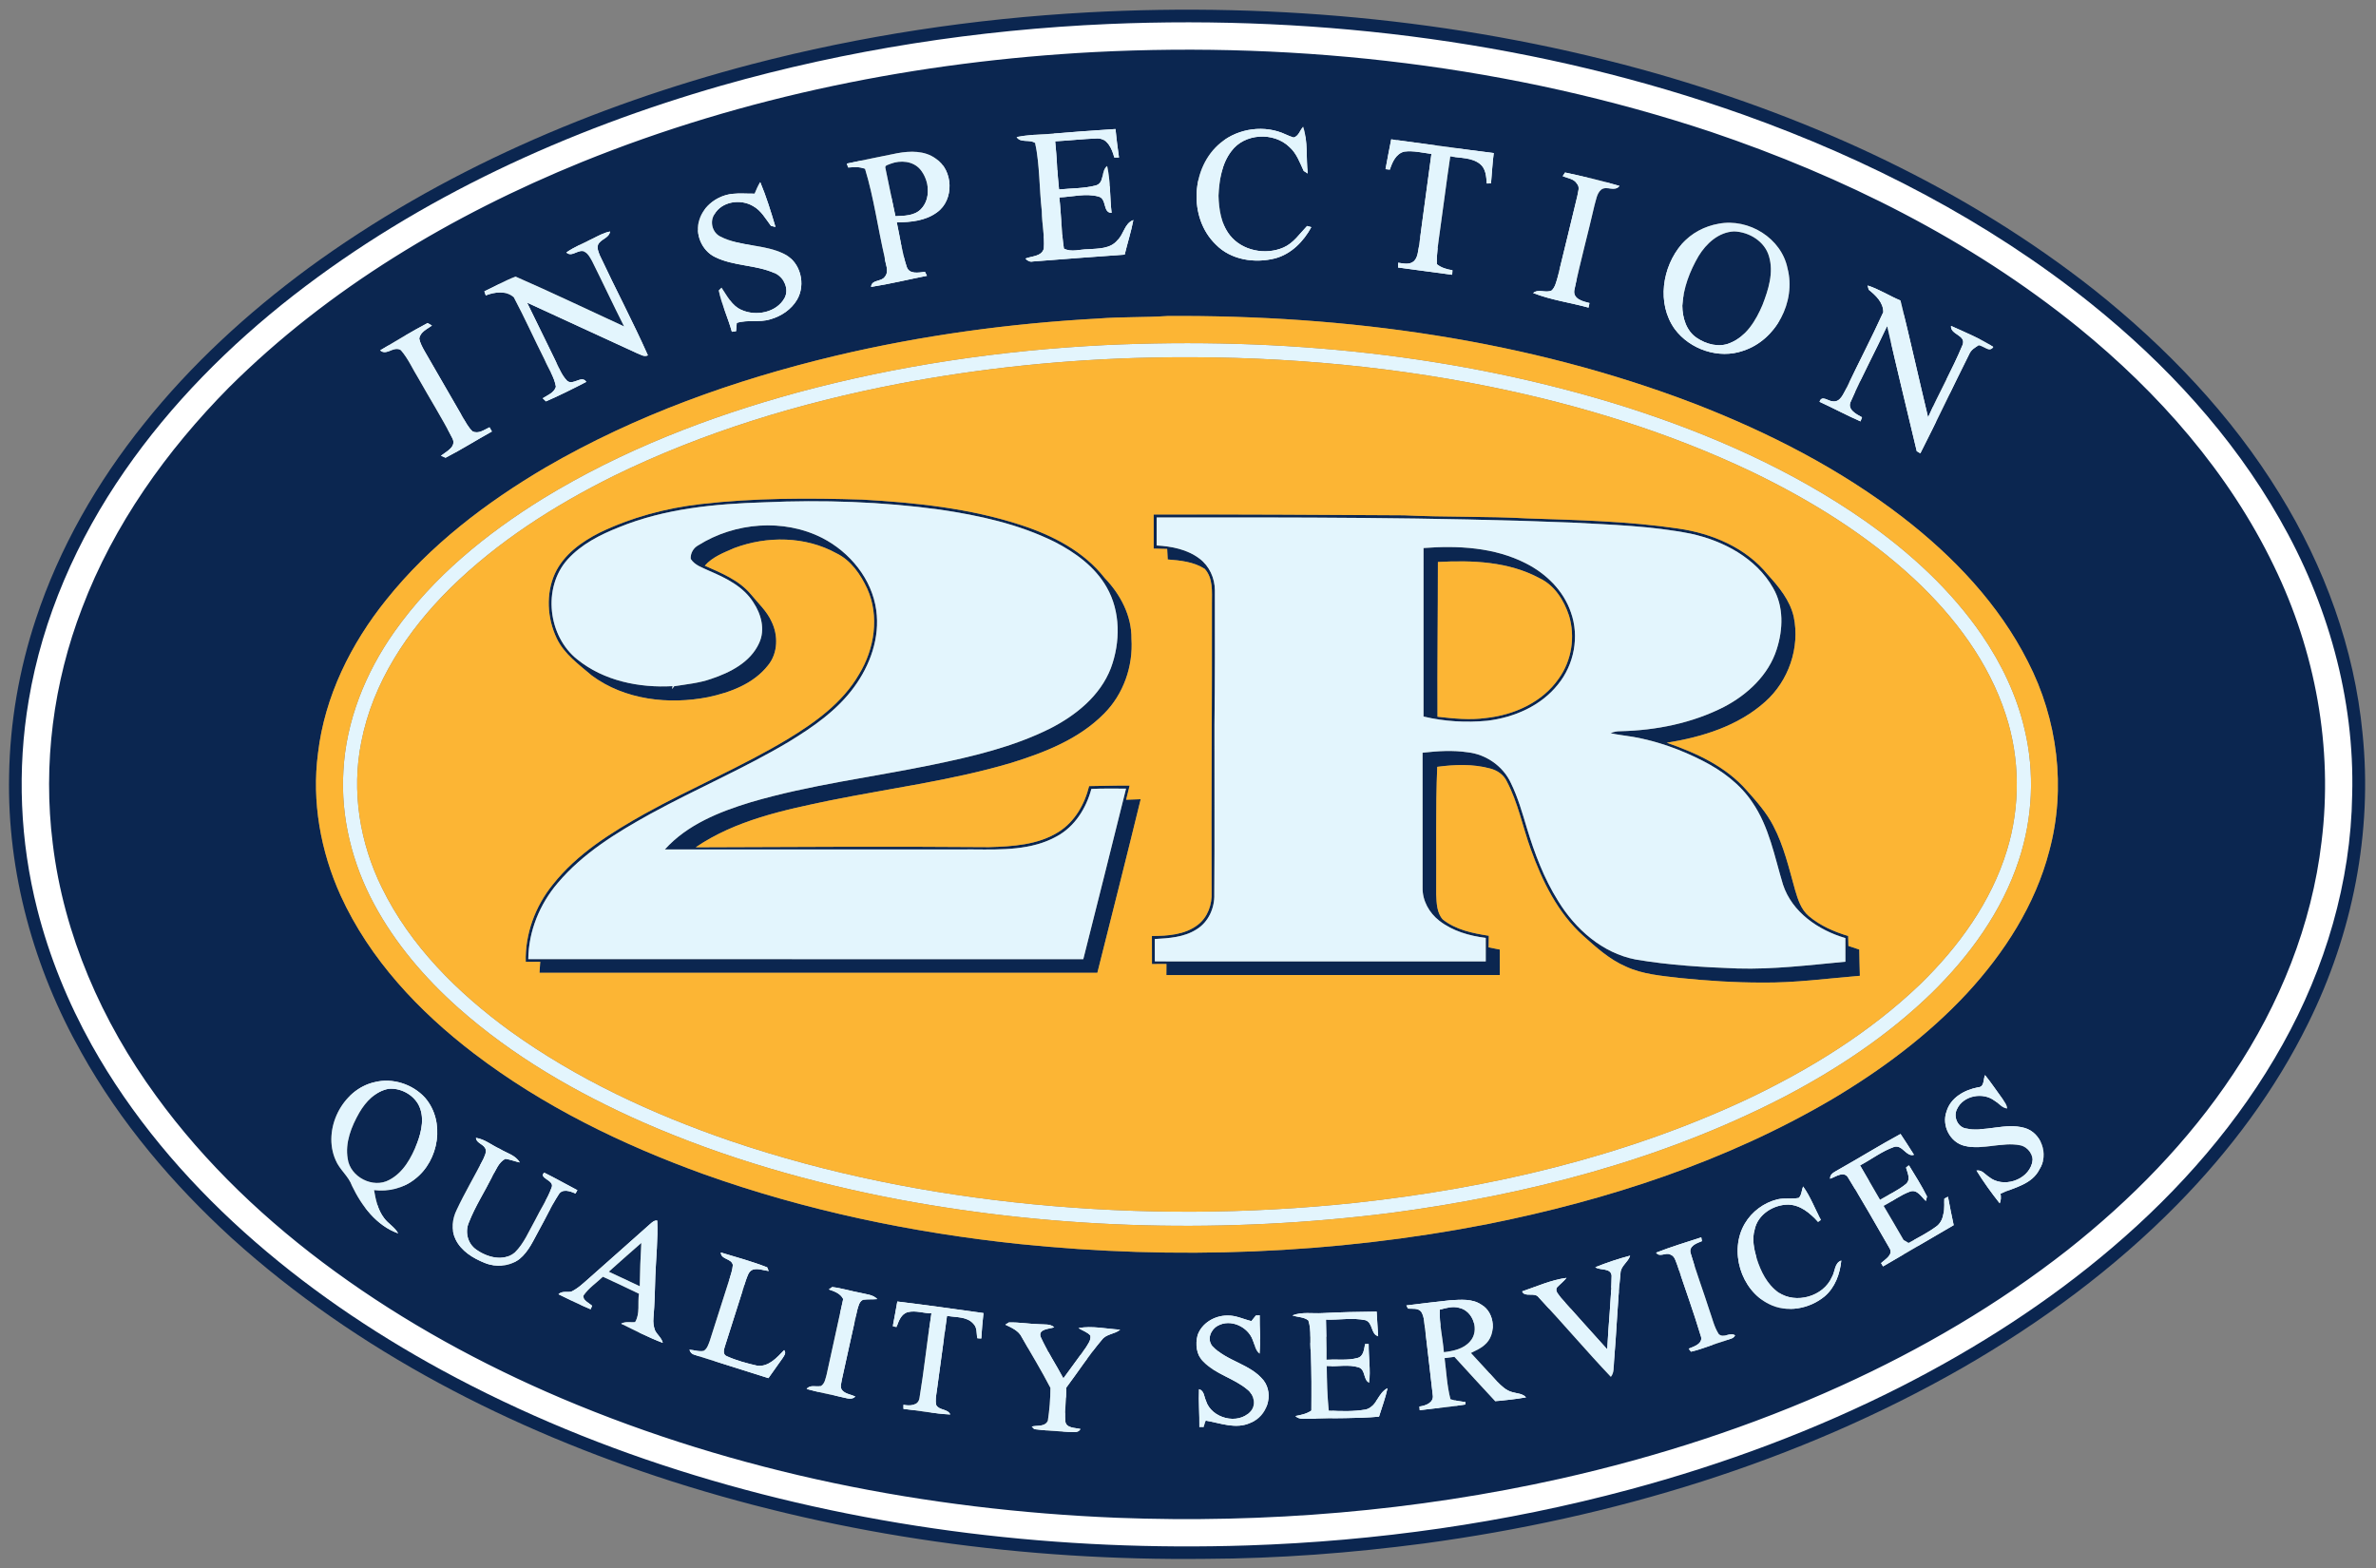 <svg width="150" height="99" viewBox="0 0 150 99" fill="none" xmlns="http://www.w3.org/2000/svg">
<rect x="0" y="0" width="150" height="99" fill="#808080" stroke="none"/>
<g clip-path="url(#clip0_565_1453)">
<path d="M68.943 1.159C82.48 0.452 96.191 2.079 109.071 6.428C117.646 9.372 125.896 13.534 132.95 19.331C138.173 23.641 142.745 28.904 145.676 35.089C148.364 40.699 149.534 47.086 148.771 53.29C148.139 58.779 146.045 64.034 143.026 68.616C140.117 73.068 136.383 76.921 132.261 80.229C127.745 83.825 122.758 86.787 117.533 89.193C111.695 91.885 105.561 93.896 99.308 95.323C89.851 97.472 80.115 98.288 70.435 97.911C58.074 97.401 45.721 94.934 34.313 90.021C29.127 87.782 24.149 85.02 19.592 81.652C15.177 78.39 11.152 74.536 7.943 70.04C4.435 65.156 1.954 59.437 1.239 53.412C0.59 48.173 1.275 42.782 3.146 37.857C5.2 32.352 8.637 27.466 12.7 23.295C19.184 16.743 27.191 11.911 35.634 8.421C46.214 4.071 57.56 1.772 68.943 1.159ZM65.979 6.566C65.289 6.604 64.596 6.631 63.916 6.767C64.166 7.183 64.758 6.893 65.124 7.161C65.423 8.638 65.387 10.161 65.554 11.657C65.558 12.483 65.746 13.305 65.686 14.13C65.542 14.66 64.9 14.617 64.489 14.789C64.616 14.933 64.779 15.028 64.979 14.981C66.967 14.827 68.953 14.665 70.942 14.529C71.124 13.766 71.361 13.017 71.507 12.246C70.929 12.461 70.892 13.183 70.474 13.576C70.014 14.153 69.223 14.126 68.562 14.174C68.037 14.172 67.487 14.389 66.991 14.132C66.825 13.011 66.82 11.876 66.692 10.752C67.537 10.72 68.41 10.464 69.243 10.697C69.803 10.842 69.497 11.766 70.092 11.775C69.974 10.745 70.024 9.695 69.803 8.678C69.382 8.991 69.658 9.78 69.074 9.96C68.295 10.17 67.474 10.144 66.675 10.228C66.559 9.17 66.534 8.105 66.422 7.047C67.34 6.999 68.255 6.889 69.173 6.858C69.846 6.861 70.121 7.563 70.267 8.117C70.343 8.117 70.497 8.117 70.573 8.117C70.487 7.491 70.402 6.866 70.346 6.237C68.888 6.33 67.433 6.444 65.979 6.566ZM77.194 7.136C75.248 8.737 75.058 12.095 76.873 13.867C77.85 14.884 79.407 15.118 80.724 14.776C81.772 14.494 82.575 13.657 83.079 12.714C83.012 12.696 82.874 12.656 82.805 12.637C82.324 13.141 81.927 13.768 81.269 14.059C80.103 14.575 78.584 14.281 77.782 13.248C77.212 12.512 77.07 11.549 77.044 10.64C77.095 9.618 77.247 8.539 77.877 7.704C78.726 6.518 80.63 6.415 81.653 7.421C82.121 7.839 82.328 8.449 82.585 9.004C82.65 9.047 82.782 9.131 82.848 9.173C82.726 8.147 82.875 7.074 82.545 6.086C82.342 6.317 82.255 6.714 81.927 6.799C81.755 6.742 81.587 6.675 81.423 6.599C80.067 5.943 78.353 6.176 77.194 7.136ZM88.275 6.919C88.142 7.573 88.027 8.23 87.905 8.887C87.975 8.894 88.116 8.91 88.186 8.917C88.341 8.43 88.581 7.867 89.121 7.728C89.714 7.651 90.303 7.804 90.889 7.881C90.63 9.901 90.34 11.916 90.088 13.935C90.014 14.276 90.017 14.679 89.767 14.945C89.48 15.221 89.075 15.112 88.728 15.064C88.725 15.143 88.72 15.298 88.718 15.377C89.891 15.534 91.063 15.706 92.239 15.859C92.243 15.783 92.252 15.633 92.256 15.559C91.891 15.502 91.534 15.397 91.244 15.162C91.218 14.441 91.341 13.73 91.435 13.02C91.67 11.361 91.867 9.698 92.114 8.043C92.763 8.166 93.5 8.104 94.047 8.542C94.432 8.852 94.455 9.375 94.488 9.832C94.557 9.831 94.695 9.828 94.764 9.826C94.827 9.159 94.851 8.488 94.942 7.823C92.716 7.545 90.498 7.215 88.275 6.919ZM56.154 7.835C55.058 8.05 53.968 8.296 52.874 8.52C52.897 8.584 52.941 8.713 52.964 8.777C53.333 8.756 53.711 8.71 54.06 8.869C54.632 10.772 54.891 12.758 55.331 14.695C55.36 15.115 55.658 15.613 55.348 15.988C55.121 16.337 54.482 16.163 54.452 16.66C55.671 16.465 56.873 16.169 58.086 15.925L57.955 15.665C57.545 15.712 56.928 15.85 56.767 15.325C56.457 14.375 56.333 13.372 56.122 12.396C57.024 12.394 57.992 12.298 58.739 11.737C59.871 10.922 59.809 8.946 58.651 8.185C57.933 7.653 56.988 7.679 56.154 7.835ZM99.581 9.108L99.426 9.349C99.742 9.486 100.161 9.518 100.353 9.848C100.563 10.08 100.411 10.394 100.376 10.662C99.945 12.457 99.528 14.258 99.088 16.052C98.999 16.345 98.936 16.675 98.709 16.893C98.323 17.09 97.856 16.767 97.503 17.062C98.659 17.524 99.91 17.69 101.106 18.026C101.12 17.951 101.15 17.801 101.165 17.725C100.75 17.618 100.105 17.468 100.177 16.899C100.564 15.009 101.071 13.145 101.495 11.261C101.603 10.912 101.639 10.488 101.93 10.238C102.292 9.963 102.822 10.4 103.117 9.992C101.952 9.646 100.766 9.367 99.581 9.108ZM46.878 10.504C46.392 10.51 45.905 10.467 45.423 10.518C44.475 10.627 43.572 11.29 43.286 12.23C42.981 13.152 43.438 14.264 44.304 14.687C45.516 15.297 46.939 15.191 48.169 15.745C48.769 16.003 49.151 16.787 48.824 17.398C48.297 18.358 46.971 18.614 46.029 18.181C45.398 17.909 45.091 17.251 44.726 16.71L44.547 16.893C44.738 17.829 45.15 18.701 45.4 19.622C45.467 19.612 45.604 19.592 45.673 19.583C45.687 19.4 45.701 19.218 45.719 19.036C46.425 18.808 47.184 19.024 47.89 18.802C48.601 18.601 49.264 18.154 49.641 17.501C50.22 16.497 49.873 15.031 48.824 14.495C47.52 13.822 45.95 14.015 44.646 13.333C44.135 13.075 43.951 12.371 44.254 11.884C44.738 11.006 45.97 10.833 46.781 11.326C47.306 11.619 47.594 12.165 47.942 12.63C48.015 12.649 48.162 12.684 48.235 12.701C47.943 11.706 47.643 10.707 47.247 9.748C47.083 9.978 46.992 10.247 46.878 10.504ZM109.574 12.488C108.656 12.649 107.784 13.112 107.174 13.829C105.887 15.342 105.528 17.762 106.711 19.441C107.696 20.791 109.579 21.443 111.158 20.877C113.302 20.174 114.607 17.634 114.047 15.444C113.652 13.441 111.521 12.115 109.574 12.488ZM36.336 13.48C35.764 13.772 35.161 14.012 34.636 14.388C35.019 14.75 35.457 14.076 35.856 14.364C36.075 14.494 36.188 14.743 36.31 14.958C37.014 16.388 37.68 17.839 38.391 19.267C36.04 18.169 33.705 17.031 31.335 15.979C30.635 16.246 29.984 16.633 29.305 16.951C29.328 17.018 29.374 17.154 29.397 17.22C29.975 16.988 30.729 16.895 31.221 17.347C31.926 18.693 32.538 20.088 33.215 21.448C33.464 22.048 33.857 22.601 33.958 23.251C33.837 23.656 33.416 23.803 33.099 24.011L33.309 24.216C34.199 23.826 35.069 23.379 35.934 22.928C35.631 22.457 35.094 23.187 34.693 22.864C34.313 22.473 34.132 21.936 33.892 21.454C33.287 20.202 32.69 18.947 32.082 17.696C34.452 18.817 36.836 19.906 39.207 21.024C39.44 21.108 39.679 21.303 39.938 21.176C38.962 18.949 37.831 16.79 36.814 14.581C36.728 14.359 36.618 14.114 36.698 13.873C36.869 13.494 37.409 13.454 37.479 13.003C37.069 13.081 36.705 13.295 36.336 13.48ZM119.253 16.567C119.271 16.637 119.306 16.775 119.324 16.845C119.782 17.216 120.274 17.684 120.273 18.325C119.518 20.012 118.666 21.655 117.886 23.33C117.676 23.691 117.488 24.303 116.966 24.21C116.67 24.192 116.27 23.787 116.128 24.243C117.02 24.661 117.888 25.135 118.789 25.535C118.814 25.468 118.866 25.333 118.89 25.266C118.507 25.057 117.882 24.735 118.173 24.192C118.901 22.516 119.76 20.898 120.523 19.237C121.142 21.998 121.804 24.75 122.449 27.505C122.506 27.54 122.623 27.61 122.681 27.645C123.772 25.48 124.785 23.274 125.86 21.101C125.976 20.82 126.23 20.655 126.483 20.513C126.792 20.555 127.195 21.009 127.424 20.621C126.563 20.061 125.608 19.66 124.678 19.235C124.622 19.826 125.687 19.831 125.425 20.495C124.76 22.122 123.891 23.657 123.186 25.268C122.58 22.7 122.015 20.12 121.39 17.558C120.667 17.252 120.002 16.81 119.253 16.567ZM69.239 18.747C63.48 19.065 57.741 19.858 52.127 21.21C45.565 22.799 39.134 25.13 33.289 28.576C29.41 30.894 25.757 33.718 22.935 37.301C20.623 40.211 18.92 43.703 18.487 47.441C18.074 50.633 18.657 53.921 19.962 56.844C21.847 61.037 25.048 64.486 28.628 67.26C33.123 70.742 38.264 73.281 43.567 75.227C50.189 77.626 57.119 79.095 64.107 79.841C74.227 80.899 84.507 80.507 94.498 78.533C102.334 76.947 110.058 74.394 116.966 70.267C120.158 68.34 123.173 66.063 125.707 63.297C128.146 60.62 130.158 57.448 131.066 53.894C132.173 49.741 131.612 45.205 129.674 41.393C127.79 37.608 124.846 34.467 121.561 31.888C117.468 28.68 112.818 26.266 108.007 24.371C97.112 20.135 85.364 18.507 73.738 18.581C72.24 18.681 70.735 18.629 69.239 18.747ZM22.53 20.848C22.934 21.227 23.406 20.541 23.875 20.837C24.357 21.399 24.647 22.096 25.034 22.723C25.76 24.04 26.554 25.32 27.231 26.662C27.502 27.223 26.829 27.526 26.483 27.805C26.557 27.839 26.707 27.904 26.781 27.936C27.808 27.402 28.785 26.769 29.796 26.203C29.757 26.133 29.68 25.995 29.641 25.927C29.3 26.085 28.923 26.391 28.536 26.193C28.258 25.933 28.088 25.581 27.897 25.256C27.067 23.8 26.241 22.342 25.411 20.885C25.27 20.631 25.13 20.367 25.072 20.079C25.127 19.634 25.584 19.445 25.897 19.211C25.826 19.169 25.686 19.086 25.614 19.045C24.567 19.607 23.549 20.232 22.53 20.848ZM126.43 69.496C125.557 69.667 124.652 70.171 124.386 71.09C124.053 72.01 124.609 73.132 125.561 73.361C126.76 73.656 127.982 73.078 129.187 73.326C129.689 73.438 130.085 73.988 129.946 74.509C129.641 75.651 128.044 76.161 127.145 75.412C126.888 75.245 126.681 74.925 126.334 74.99C126.79 75.741 127.302 76.461 127.843 77.154C127.936 76.95 127.928 76.729 127.898 76.513C128.805 76.103 129.95 75.901 130.434 74.897C131.043 73.935 130.56 72.501 129.465 72.178C128.192 71.81 126.879 72.48 125.594 72.203C125.07 72.067 124.821 71.398 125.07 70.925C125.479 70.029 126.757 69.796 127.51 70.381C127.784 70.544 127.987 70.861 128.327 70.892C128.307 70.621 128.119 70.416 127.982 70.201C127.616 69.697 127.279 69.173 126.888 68.689C126.765 68.98 126.855 69.482 126.43 69.496ZM19.631 74.293C19.885 74.929 20.471 75.351 20.701 76C21.324 77.322 22.292 78.629 23.699 79.137C23.481 78.722 23.049 78.501 22.783 78.127C22.382 77.594 22.239 76.925 22.131 76.281C23.064 76.401 24.047 76.154 24.785 75.555C26.365 74.331 26.777 71.744 25.447 70.184C24.641 69.285 23.334 68.853 22.166 69.156C20.049 69.642 18.762 72.293 19.631 74.293ZM117.369 74.925C117.135 75.078 116.79 75.189 116.813 75.533C117.195 75.398 117.735 74.968 118.01 75.499C118.924 77.008 119.795 78.549 120.661 80.087C120.962 80.541 120.407 80.838 120.128 81.1C120.161 81.155 120.224 81.264 120.257 81.318C121.787 80.408 123.321 79.506 124.85 78.596C124.718 77.97 124.593 77.344 124.48 76.717C124.419 76.749 124.3 76.812 124.241 76.844C124.218 77.453 124.287 78.194 123.779 78.636C123.201 79.082 122.546 79.41 121.917 79.77C121.836 79.72 121.672 79.623 121.591 79.573C121.166 78.82 120.728 78.072 120.295 77.322C120.869 77.018 121.393 76.607 122.005 76.38C122.482 76.205 122.748 76.733 123.042 77.001C123.061 76.927 123.097 76.777 123.115 76.701C122.768 75.99 122.343 75.316 121.936 74.637C121.89 74.674 121.797 74.75 121.749 74.788C121.84 75.133 122.074 75.566 121.759 75.866C121.248 76.298 120.629 76.573 120.06 76.918C119.631 76.159 119.194 75.405 118.762 74.65C119.508 74.25 120.19 73.707 120.991 73.425C121.531 73.282 121.757 74.101 122.272 73.956C121.992 73.486 121.685 73.035 121.395 72.575C120.033 73.324 118.719 74.155 117.369 74.925ZM28.758 72.832C28.792 73.222 29.342 73.251 29.398 73.638C29.433 73.844 29.31 74.037 29.24 74.223C28.677 75.347 28.041 76.432 27.512 77.571C27.218 78.169 27.132 78.903 27.428 79.518C27.79 80.299 28.568 80.778 29.331 81.088C30.063 81.392 30.955 81.325 31.59 80.829C32.196 80.328 32.502 79.573 32.873 78.898C33.3 78.131 33.656 77.324 34.129 76.586C34.363 76.157 34.89 76.35 35.229 76.508C35.261 76.452 35.322 76.342 35.354 76.287C34.633 75.904 33.926 75.494 33.195 75.128C32.803 75.511 33.889 75.616 33.679 76.109C33.409 76.87 32.951 77.546 32.602 78.272C32.197 78.996 31.884 79.8 31.289 80.392C30.558 81.022 29.483 80.721 28.776 80.206C28.216 79.819 28.031 79.038 28.298 78.418C28.704 77.359 29.319 76.4 29.817 75.386C30.056 74.971 30.224 74.448 30.672 74.215C30.989 74.264 31.292 74.385 31.607 74.456C31.33 73.967 30.752 73.839 30.31 73.56C29.791 73.324 29.329 72.914 28.758 72.832ZM115.058 76.041C114.959 76.287 114.971 76.596 114.778 76.796C114.319 76.886 113.843 76.784 113.387 76.892C112.508 77.113 111.725 77.699 111.268 78.492C110.228 80.283 111.001 82.88 112.838 83.8C113.997 84.405 115.478 84.12 116.46 83.293C117.136 82.709 117.458 81.808 117.541 80.931C117.088 81.088 117.145 81.671 116.928 82.029C116.371 83.308 114.593 83.823 113.453 83.034C112.716 82.504 112.304 81.641 112.038 80.79C111.869 80.176 111.724 79.519 111.907 78.892C112.103 77.893 113.118 77.242 114.08 77.238C114.877 77.251 115.531 77.807 116.029 78.389C116.077 78.354 116.174 78.283 116.222 78.248C115.821 77.519 115.544 76.717 115.058 76.041ZM40.077 78.526C38.765 79.719 37.441 80.897 36.125 82.087C35.755 82.413 35.398 82.774 34.949 82.987C34.67 83.036 34.346 82.925 34.124 83.155C34.811 83.506 35.508 83.842 36.215 84.148C36.239 84.091 36.286 83.974 36.31 83.916C36.108 83.724 35.714 83.576 35.749 83.248C36.082 82.749 36.587 82.41 37.014 82C37.798 82.367 38.579 82.739 39.358 83.12C39.264 83.736 39.44 84.436 39.108 84.991C38.805 85.028 38.483 84.927 38.206 85.099C39.094 85.544 39.978 86.008 40.906 86.365C40.834 86.032 40.541 85.832 40.402 85.538C40.306 85.278 40.273 84.996 40.3 84.721C40.377 83.796 40.398 82.867 40.422 81.939C40.471 80.724 40.599 79.508 40.546 78.291C40.35 78.267 40.212 78.411 40.077 78.526ZM105.499 80.41C105.736 80.75 106.134 80.363 106.431 80.539C106.724 80.641 106.774 80.989 106.881 81.243C107.382 82.786 107.933 84.313 108.392 85.869C108.608 86.4 107.982 86.602 107.618 86.749L107.768 86.947C108.535 86.769 109.258 86.435 110.013 86.215C110.22 86.113 110.531 86.11 110.633 85.869C110.313 85.643 109.874 86.085 109.571 85.781C109.268 85.304 109.153 84.737 108.963 84.21C108.571 82.959 108.112 81.728 107.753 80.468C107.592 79.979 108.135 79.786 108.479 79.65C108.468 79.588 108.446 79.463 108.436 79.4C107.452 79.723 106.461 80.029 105.499 80.41ZM44.68 80.398C44.689 80.883 45.384 80.775 45.463 81.228C45.44 81.543 45.335 81.846 45.246 82.148C44.809 83.513 44.395 84.884 43.958 86.249C43.87 86.477 43.798 86.745 43.58 86.884C43.27 86.97 42.951 86.835 42.641 86.816C42.694 87.001 42.809 87.116 42.987 87.158C44.583 87.671 46.178 88.186 47.777 88.694C48.08 88.255 48.39 87.821 48.693 87.382C48.788 87.22 48.962 87.043 48.798 86.842C48.335 87.329 47.803 87.954 47.063 87.875C46.386 87.721 45.709 87.536 45.075 87.248C44.784 87.138 44.88 86.793 44.955 86.569C45.406 85.122 45.861 83.678 46.312 82.231C46.412 81.975 46.478 81.641 46.763 81.532C47.105 81.425 47.455 81.585 47.795 81.623C47.771 81.562 47.721 81.44 47.695 81.379C46.715 80.989 45.69 80.707 44.68 80.398ZM101.544 81.373C101.869 81.601 102.551 81.396 102.607 81.926C102.582 83.55 102.394 85.169 102.322 86.793C101.32 85.655 100.303 84.53 99.311 83.385C99.183 83.187 98.906 82.965 99.051 82.709C99.253 82.492 99.49 82.308 99.674 82.074C98.674 82.21 97.737 82.642 96.787 82.968C96.964 83.397 97.605 82.978 97.872 83.374C99.457 85.095 100.959 86.896 102.556 88.607C102.789 88.319 102.729 87.936 102.762 87.594C102.924 85.655 102.992 83.708 103.184 81.772C103.193 81.283 103.681 81.044 103.81 80.608C103.04 80.813 102.282 81.07 101.544 81.373ZM51.705 82.838C52.065 82.965 52.453 83.099 52.639 83.47C52.285 85.135 51.92 86.799 51.561 88.464C51.482 88.729 51.446 89.056 51.19 89.214C50.882 89.291 50.48 89.103 50.263 89.41C51.03 89.627 51.815 89.766 52.589 89.957C52.869 90.011 53.194 90.155 53.429 89.909C53.159 89.774 52.822 89.746 52.604 89.526C52.384 89.314 52.532 88.997 52.563 88.744C52.895 87.226 53.217 85.706 53.556 84.19C53.63 83.947 53.678 83.628 53.938 83.518C54.241 83.477 54.55 83.504 54.855 83.475C54.578 83.174 54.146 83.164 53.778 83.067C53.157 82.952 52.55 82.755 51.923 82.68C51.868 82.719 51.759 82.799 51.705 82.838ZM89.259 83.894C89.288 83.947 89.344 84.053 89.371 84.105C89.658 84.129 90.013 84.052 90.224 84.309C90.452 84.673 90.414 85.131 90.49 85.543C90.643 86.959 90.826 88.371 90.974 89.788C91.073 90.311 90.514 90.516 90.109 90.567C90.115 90.628 90.124 90.75 90.128 90.811C91.116 90.68 92.111 90.596 93.096 90.434C93.099 90.394 93.105 90.315 93.108 90.276C92.778 90.221 92.446 90.191 92.128 90.087C91.899 89.201 91.863 88.278 91.745 87.373C91.957 87.341 92.17 87.312 92.385 87.287C93.264 88.271 94.151 89.247 95.041 90.221C95.709 90.148 96.381 90.082 97.043 89.962C96.808 89.697 96.445 89.711 96.135 89.614C95.736 89.505 95.432 89.199 95.152 88.91C94.586 88.284 94.028 87.651 93.457 87.033C93.763 86.877 94.087 86.74 94.343 86.505C95.14 85.84 95.034 84.36 94.129 83.839C93.534 83.433 92.788 83.518 92.113 83.552C91.159 83.654 90.21 83.777 89.259 83.894ZM55.862 85.272L56.106 85.325C56.249 84.932 56.398 84.45 56.852 84.334C57.353 84.212 57.867 84.414 58.376 84.417C58.09 86.276 57.903 88.152 57.6 90.007C57.524 90.528 56.954 90.533 56.557 90.453C56.557 90.522 56.559 90.656 56.559 90.724C57.574 90.826 58.58 91.044 59.601 91.092C59.433 90.706 58.887 90.832 58.692 90.477C58.613 90.158 58.687 89.832 58.729 89.515C58.952 87.871 59.168 86.227 59.389 84.581C59.97 84.695 60.689 84.609 61.111 85.112C61.356 85.359 61.308 85.739 61.351 86.061C61.417 86.064 61.551 86.071 61.618 86.075C61.654 85.515 61.696 84.955 61.761 84.398C59.895 84.133 58.028 83.865 56.158 83.635C56.069 84.183 55.961 84.725 55.862 85.272ZM83.79 84.402C83.145 84.439 82.466 84.306 81.85 84.552C82.189 84.676 82.595 84.647 82.887 84.884C83.112 85.57 82.956 86.312 83.052 87.022C83.092 88.291 83.098 89.563 83.083 90.835C82.776 91.051 82.408 91.127 82.048 91.195C82.318 91.478 82.739 91.345 83.083 91.376C84.548 91.313 86.02 91.37 87.481 91.236C87.671 90.612 87.9 89.999 88.035 89.359C87.412 89.656 87.343 90.57 86.628 90.763C85.835 90.903 85.015 90.88 84.214 90.836C84.115 89.861 84.093 88.878 84.082 87.897C84.772 87.949 85.493 87.769 86.164 87.983C86.616 88.137 86.438 88.783 86.842 89.004C86.938 88.149 86.802 87.295 86.809 86.441C86.75 86.441 86.634 86.441 86.576 86.441C86.507 86.777 86.486 87.255 86.084 87.362C85.43 87.543 84.737 87.437 84.067 87.477C84.082 86.593 84.041 85.712 84.033 84.83C84.89 84.861 85.765 84.687 86.611 84.871C87.099 85.055 86.94 85.781 87.425 85.933C87.383 85.389 87.366 84.844 87.329 84.302C86.148 84.312 84.969 84.34 83.79 84.402ZM75.683 85.866C75.531 86.454 75.601 87.149 76.046 87.596C76.855 88.442 78.064 88.701 78.939 89.461C79.352 89.796 79.509 90.458 79.132 90.884C78.314 91.82 76.569 91.344 76.224 90.175C76.102 89.908 76.112 89.518 75.778 89.423C75.74 90.254 75.814 91.085 75.799 91.917C75.868 91.92 76.005 91.926 76.072 91.929C76.105 91.821 76.173 91.604 76.206 91.495C77.165 91.655 78.176 92.091 79.13 91.639C80.192 91.233 80.675 89.778 79.976 88.843C79.112 87.747 77.569 87.584 76.641 86.567C76.276 86.132 76.542 85.482 76.993 85.237C77.821 84.76 78.954 85.294 79.269 86.171C79.407 86.478 79.431 86.862 79.72 87.078C79.806 86.234 79.703 85.387 79.721 84.54C79.66 84.545 79.536 84.553 79.474 84.558C79.403 84.651 79.256 84.837 79.183 84.929C78.659 84.802 78.16 84.537 77.609 84.561C76.792 84.562 75.95 85.061 75.683 85.866ZM63.182 85.165C63.589 85.364 64.051 85.556 64.257 86C64.874 87.111 65.541 88.201 66.115 89.336C66.114 90.058 66.055 90.788 65.947 91.502C65.779 91.926 65.249 91.799 64.9 91.889C64.942 91.931 65.024 92.017 65.064 92.061C65.79 92.157 66.533 92.188 67.267 92.241C67.538 92.227 67.905 92.359 68.067 92.051C67.722 91.963 67.12 92.007 67.082 91.526C67.028 90.794 67.158 90.062 67.139 89.329C67.915 88.275 68.623 87.167 69.461 86.163C69.751 85.763 70.296 85.799 70.65 85.495C69.749 85.442 68.832 85.223 67.936 85.389C68.189 85.555 68.506 85.643 68.713 85.88C68.768 86.19 68.546 86.455 68.399 86.704C67.92 87.373 67.436 88.04 66.957 88.709C66.476 87.788 65.9 86.916 65.477 85.968C65.304 85.439 66.05 85.451 66.361 85.336C66.105 85.1 65.743 85.162 65.427 85.135C64.752 85.121 64.083 84.997 63.409 85.018C63.352 85.054 63.239 85.128 63.182 85.165Z" fill="white"/>
<path d="M68.641 0.784C80.734 0.126 92.962 1.333 104.62 4.656C114.528 7.506 124.093 11.898 132.213 18.302C136.773 21.934 140.871 26.217 143.924 31.199C146.741 35.768 148.638 40.94 149.149 46.295C149.797 52.559 148.514 58.959 145.726 64.591C143.648 68.824 140.79 72.645 137.492 76.009C133.488 80.092 128.841 83.514 123.888 86.365C113.471 92.324 101.774 95.843 89.912 97.449C85.33 98.052 80.713 98.406 76.091 98.422C64.705 98.554 53.269 96.994 42.414 93.529C32.293 90.279 22.57 85.345 14.649 78.189C10.92 74.781 7.6 70.878 5.136 66.455C2.137 61.152 0.448 55.072 0.574 48.967C0.628 45.615 1.206 42.272 2.261 39.09C3.74 34.6 6.132 30.436 9.089 26.756C12.069 23.019 15.623 19.764 19.465 16.928C27.808 10.823 37.469 6.676 47.442 4.059C54.372 2.25 61.49 1.177 68.641 0.784ZM69.974 1.516C61.72 1.875 53.498 3.142 45.549 5.404C35.864 8.185 26.505 12.444 18.528 18.65C14.474 21.813 10.803 25.5 7.872 29.734C4.867 34.064 2.681 39.007 1.812 44.22C1.07 48.594 1.261 53.12 2.354 57.418C3.113 60.406 4.287 63.281 5.786 65.974C8.277 70.434 11.622 74.382 15.415 77.794C19.194 81.19 23.42 84.069 27.879 86.5C32.951 89.261 38.325 91.458 43.849 93.142C55.121 96.581 66.981 97.96 78.747 97.576C86.887 97.306 95.009 96.162 102.877 94.045C108.831 92.446 114.642 90.287 120.136 87.485C124.836 85.081 129.315 82.211 133.333 78.784C137.615 75.142 141.382 70.839 144.119 65.918C146.795 61.123 148.413 55.695 148.496 50.19C148.662 44.096 146.935 38.028 143.909 32.755C140.908 27.485 136.723 22.959 132.008 19.17C125.478 13.938 117.937 10.054 110.07 7.244C97.26 2.698 83.532 0.937 69.974 1.516Z" fill="#0B2650"/>
<path d="M69.061 3.289C82.204 2.613 95.515 4.169 108.02 8.328C116.345 11.145 124.354 15.125 131.203 20.67C136.274 24.792 140.712 29.826 143.558 35.741C146.168 41.107 147.303 47.216 146.562 53.15C145.949 58.401 143.916 63.427 140.985 67.809C138.16 72.068 134.535 75.753 130.534 78.917C126.15 82.356 121.307 85.189 116.235 87.491C110.567 90.065 104.612 91.988 98.541 93.354C89.36 95.409 79.908 96.19 70.51 95.829C58.509 95.341 46.517 92.982 35.44 88.283C30.405 86.141 25.573 83.5 21.149 80.278C16.863 77.158 12.954 73.472 9.839 69.172C6.433 64.5 4.025 59.03 3.331 53.267C2.7 48.256 3.366 43.1 5.182 38.389C7.176 33.124 10.513 28.451 14.457 24.461C20.753 18.195 28.526 13.573 36.723 10.235C46.995 6.074 58.01 3.875 69.061 3.289ZM66.183 8.46C65.514 8.497 64.841 8.523 64.181 8.652C64.424 9.05 64.998 8.773 65.354 9.03C65.644 10.442 65.609 11.899 65.771 13.329C65.775 14.12 65.957 14.906 65.899 15.695C65.76 16.202 65.136 16.162 64.737 16.326C64.86 16.463 65.019 16.554 65.213 16.509C67.143 16.362 69.071 16.207 71.002 16.077C71.179 15.347 71.409 14.631 71.55 13.893C70.99 14.099 70.953 14.789 70.548 15.165C70.101 15.717 69.333 15.691 68.692 15.737C68.181 15.736 67.647 15.943 67.166 15.697C67.005 14.625 67 13.54 66.876 12.464C67.696 12.433 68.544 12.188 69.353 12.411C69.896 12.55 69.599 13.434 70.177 13.442C70.062 12.457 70.111 11.454 69.896 10.481C69.488 10.78 69.756 11.534 69.188 11.707C68.432 11.907 67.635 11.882 66.86 11.963C66.747 10.951 66.723 9.933 66.614 8.921C67.505 8.875 68.393 8.769 69.284 8.74C69.938 8.743 70.205 9.414 70.347 9.944C70.421 9.944 70.57 9.944 70.644 9.944C70.56 9.345 70.478 8.747 70.424 8.146C69.008 8.235 67.596 8.343 66.183 8.46ZM77.072 9.006C75.182 10.537 74.998 13.748 76.761 15.443C77.709 16.416 79.22 16.64 80.499 16.313C81.517 16.043 82.296 15.243 82.785 14.341C82.72 14.323 82.586 14.286 82.519 14.268C82.052 14.749 81.667 15.349 81.029 15.627C79.896 16.121 78.421 15.84 77.643 14.852C77.09 14.148 76.952 13.227 76.927 12.357C76.975 11.38 77.123 10.347 77.735 9.549C78.559 8.414 80.408 8.316 81.401 9.279C81.855 9.678 82.056 10.261 82.306 10.793C82.368 10.833 82.497 10.914 82.561 10.954C82.442 9.973 82.587 8.946 82.267 8.001C82.07 8.222 81.985 8.602 81.667 8.683C81.5 8.629 81.337 8.565 81.178 8.492C79.862 7.865 78.197 8.087 77.072 9.006ZM87.83 8.798C87.7 9.423 87.589 10.052 87.47 10.68C87.539 10.687 87.675 10.702 87.744 10.709C87.894 10.243 88.127 9.704 88.651 9.572C89.227 9.498 89.799 9.645 90.368 9.718C90.117 11.65 89.835 13.577 89.59 15.509C89.519 15.834 89.521 16.22 89.279 16.475C89 16.739 88.607 16.635 88.269 16.589C88.266 16.664 88.262 16.813 88.26 16.888C89.399 17.038 90.536 17.202 91.678 17.349C91.683 17.276 91.691 17.133 91.695 17.062C91.341 17.008 90.994 16.907 90.712 16.682C90.687 15.993 90.807 15.313 90.897 14.633C91.126 13.047 91.317 11.457 91.557 9.873C92.187 9.991 92.903 9.931 93.434 10.35C93.807 10.646 93.83 11.148 93.862 11.585C93.929 11.583 94.063 11.58 94.129 11.579C94.191 10.94 94.215 10.299 94.302 9.663C92.141 9.397 89.988 9.081 87.83 8.798ZM56.645 9.674C55.581 9.88 54.523 10.115 53.46 10.329C53.483 10.39 53.526 10.514 53.548 10.576C53.907 10.555 54.273 10.512 54.612 10.663C55.167 12.483 55.419 14.383 55.846 16.235C55.874 16.637 56.164 17.113 55.863 17.472C55.642 17.806 55.022 17.639 54.993 18.115C56.176 17.929 57.343 17.645 58.52 17.413L58.393 17.163C57.996 17.208 57.396 17.34 57.24 16.838C56.939 15.929 56.819 14.97 56.614 14.037C57.49 14.035 58.43 13.943 59.155 13.406C60.253 12.627 60.193 10.737 59.07 10.009C58.373 9.5 57.455 9.525 56.645 9.674ZM98.806 10.892L98.655 11.123C98.962 11.253 99.369 11.284 99.556 11.6C99.76 11.821 99.612 12.122 99.579 12.378C99.16 14.095 98.754 15.818 98.328 17.534C98.241 17.813 98.18 18.129 97.96 18.338C97.585 18.526 97.131 18.217 96.788 18.499C97.911 18.942 99.125 19.101 100.287 19.422C100.301 19.35 100.33 19.206 100.344 19.134C99.941 19.031 99.315 18.888 99.385 18.343C99.761 16.536 100.253 14.753 100.665 12.951C100.769 12.617 100.804 12.212 101.087 11.973C101.438 11.71 101.953 12.127 102.239 11.738C101.108 11.406 99.956 11.139 98.806 10.892ZM47.639 12.227C47.168 12.233 46.695 12.191 46.227 12.24C45.306 12.344 44.429 12.979 44.152 13.878C43.856 14.76 44.3 15.823 45.141 16.228C46.317 16.811 47.699 16.71 48.893 17.24C49.475 17.486 49.846 18.236 49.528 18.821C49.017 19.739 47.73 19.984 46.815 19.57C46.203 19.309 45.904 18.68 45.55 18.163L45.376 18.338C45.562 19.233 45.962 20.068 46.204 20.949C46.27 20.939 46.402 20.919 46.469 20.911C46.483 20.736 46.497 20.562 46.514 20.388C47.2 20.169 47.936 20.377 48.622 20.164C49.312 19.972 49.956 19.544 50.322 18.92C50.884 17.959 50.548 16.557 49.528 16.045C48.262 15.4 46.738 15.585 45.472 14.933C44.976 14.686 44.797 14.013 45.092 13.547C45.562 12.707 46.758 12.542 47.546 13.014C48.055 13.293 48.335 13.815 48.672 14.261C48.743 14.279 48.886 14.312 48.957 14.329C48.674 13.377 48.382 12.421 47.997 11.504C47.839 11.724 47.751 11.981 47.639 12.227ZM108.508 14.124C107.617 14.279 106.77 14.721 106.178 15.407C104.928 16.855 104.58 19.169 105.729 20.775C106.685 22.066 108.513 22.689 110.046 22.148C112.127 21.476 113.395 19.046 112.851 16.952C112.467 15.036 110.398 13.768 108.508 14.124ZM37.405 15.073C36.85 15.353 36.264 15.583 35.754 15.942C36.126 16.288 36.551 15.644 36.939 15.919C37.151 16.043 37.261 16.281 37.38 16.487C38.063 17.855 38.71 19.242 39.4 20.609C37.118 19.558 34.85 18.47 32.55 17.464C31.869 17.719 31.238 18.089 30.578 18.394C30.601 18.458 30.645 18.587 30.668 18.651C31.229 18.428 31.962 18.339 32.438 18.772C33.123 20.059 33.717 21.394 34.375 22.695C34.616 23.268 34.998 23.797 35.096 24.419C34.979 24.806 34.57 24.947 34.262 25.146L34.466 25.342C35.33 24.969 36.175 24.542 37.014 24.11C36.72 23.659 36.199 24.358 35.81 24.049C35.44 23.675 35.265 23.161 35.032 22.701C34.445 21.502 33.865 20.303 33.275 19.106C35.575 20.178 37.89 21.22 40.192 22.289C40.418 22.369 40.651 22.556 40.902 22.435C39.954 20.304 38.856 18.239 37.869 16.127C37.785 15.914 37.678 15.68 37.756 15.449C37.922 15.087 38.446 15.048 38.515 14.617C38.116 14.692 37.763 14.896 37.405 15.073ZM117.905 18.026C117.922 18.093 117.957 18.225 117.974 18.292C118.418 18.647 118.897 19.095 118.895 19.707C118.162 21.322 117.335 22.893 116.578 24.494C116.374 24.84 116.192 25.425 115.684 25.336C115.397 25.32 115.009 24.931 114.871 25.368C115.737 25.768 116.579 26.221 117.455 26.604C117.479 26.54 117.529 26.411 117.552 26.347C117.18 26.146 116.574 25.839 116.857 25.32C117.564 23.716 118.397 22.169 119.138 20.58C119.739 23.221 120.382 25.853 121.008 28.488C121.063 28.522 121.176 28.588 121.233 28.622C122.292 26.551 123.276 24.442 124.319 22.362C124.432 22.094 124.679 21.937 124.924 21.8C125.224 21.841 125.616 22.275 125.837 21.903C125.002 21.367 124.075 20.985 123.172 20.578C123.117 21.143 124.152 21.148 123.897 21.784C123.251 23.339 122.407 24.808 121.723 26.348C121.134 23.892 120.587 21.424 119.98 18.974C119.277 18.682 118.632 18.259 117.905 18.026ZM69.349 20.111C63.757 20.416 58.186 21.174 52.735 22.467C46.365 23.986 40.121 26.216 34.446 29.512C30.68 31.729 27.134 34.43 24.395 37.858C22.15 40.641 20.496 43.981 20.076 47.556C19.675 50.609 20.241 53.754 21.508 56.55C23.338 60.56 26.446 63.859 29.922 66.512C34.286 69.843 39.276 72.271 44.425 74.133C50.854 76.428 57.582 77.832 64.367 78.546C74.191 79.557 84.171 79.183 93.872 77.294C101.479 75.778 108.977 73.335 115.684 69.389C118.784 67.545 121.71 65.367 124.171 62.722C126.539 60.161 128.492 57.127 129.373 53.728C130.448 49.756 129.903 45.417 128.022 41.771C126.193 38.151 123.335 35.147 120.146 32.68C116.172 29.611 111.657 27.303 106.986 25.491C96.409 21.438 85.004 19.881 73.717 19.952C72.263 20.048 70.801 19.998 69.349 20.111ZM24.001 22.12C24.393 22.483 24.852 21.827 25.306 22.111C25.775 22.648 26.057 23.314 26.432 23.914C27.137 25.174 27.908 26.398 28.565 27.681C28.828 28.218 28.174 28.508 27.838 28.775C27.911 28.807 28.056 28.87 28.128 28.9C29.125 28.39 30.074 27.784 31.055 27.243C31.017 27.176 30.942 27.044 30.905 26.978C30.574 27.13 30.207 27.422 29.832 27.233C29.562 26.984 29.397 26.647 29.212 26.337C28.406 24.944 27.604 23.549 26.798 22.157C26.662 21.913 26.525 21.661 26.469 21.386C26.522 20.96 26.966 20.779 27.27 20.555C27.201 20.514 27.065 20.435 26.995 20.396C25.979 20.933 24.99 21.532 24.001 22.12ZM124.873 68.651C124.025 68.814 123.146 69.297 122.889 70.175C122.565 71.056 123.105 72.129 124.029 72.347C125.193 72.63 126.38 72.077 127.55 72.314C128.036 72.421 128.421 72.947 128.286 73.445C127.99 74.538 126.44 75.026 125.567 74.309C125.317 74.15 125.117 73.843 124.779 73.906C125.223 74.624 125.719 75.313 126.245 75.975C126.335 75.781 126.327 75.569 126.298 75.363C127.179 74.971 128.29 74.777 128.76 73.817C129.351 72.897 128.883 71.525 127.819 71.216C126.583 70.864 125.309 71.505 124.061 71.24C123.552 71.11 123.311 70.47 123.552 70.018C123.95 69.161 125.191 68.938 125.921 69.497C126.187 69.653 126.384 69.957 126.715 69.986C126.695 69.727 126.512 69.531 126.38 69.325C126.024 68.843 125.697 68.342 125.317 67.879C125.197 68.157 125.285 68.637 124.873 68.651ZM21.186 73.239C21.433 73.847 22.002 74.251 22.225 74.872C22.83 76.137 23.77 77.386 25.136 77.872C24.924 77.475 24.505 77.264 24.247 76.906C23.858 76.397 23.718 75.757 23.614 75.14C24.52 75.256 25.474 75.019 26.19 74.446C27.724 73.276 28.124 70.801 26.833 69.309C26.051 68.45 24.782 68.036 23.647 68.326C21.592 68.79 20.343 71.326 21.186 73.239ZM116.076 73.843C115.849 73.99 115.514 74.097 115.536 74.425C115.907 74.296 116.431 73.885 116.698 74.393C117.586 75.836 118.431 77.31 119.272 78.781C119.564 79.215 119.025 79.499 118.754 79.749C118.786 79.802 118.848 79.907 118.88 79.958C120.365 79.088 121.854 78.225 123.339 77.354C123.211 76.756 123.089 76.158 122.979 75.558C122.921 75.588 122.805 75.648 122.748 75.679C122.725 76.262 122.792 76.97 122.299 77.393C121.738 77.819 121.102 78.134 120.492 78.477C120.412 78.43 120.253 78.337 120.175 78.29C119.762 77.569 119.337 76.853 118.916 76.137C119.474 75.846 119.983 75.452 120.577 75.235C121.04 75.068 121.298 75.573 121.583 75.829C121.602 75.758 121.636 75.615 121.655 75.543C121.317 74.862 120.904 74.218 120.51 73.568C120.465 73.604 120.375 73.676 120.329 73.713C120.416 74.042 120.644 74.457 120.338 74.744C119.842 75.157 119.241 75.42 118.689 75.75C118.272 75.023 117.848 74.303 117.428 73.58C118.152 73.198 118.814 72.679 119.592 72.409C120.117 72.272 120.336 73.056 120.836 72.916C120.564 72.467 120.266 72.036 119.984 71.596C118.662 72.313 117.387 73.107 116.076 73.843ZM30.047 71.842C30.081 72.215 30.615 72.243 30.669 72.613C30.702 72.809 30.584 72.995 30.516 73.173C29.969 74.247 29.351 75.285 28.838 76.375C28.552 76.947 28.469 77.648 28.756 78.237C29.107 78.984 29.863 79.442 30.603 79.738C31.314 80.029 32.18 79.965 32.797 79.49C33.385 79.012 33.682 78.29 34.043 77.644C34.457 76.91 34.803 76.138 35.262 75.433C35.489 75.022 36.001 75.207 36.33 75.357C36.361 75.305 36.42 75.199 36.451 75.146C35.751 74.78 35.065 74.388 34.355 74.038C33.975 74.404 35.029 74.504 34.825 74.976C34.563 75.704 34.118 76.351 33.78 77.045C33.386 77.737 33.083 78.507 32.505 79.073C31.796 79.676 30.751 79.388 30.065 78.895C29.521 78.525 29.341 77.777 29.601 77.185C29.995 76.171 30.592 75.254 31.076 74.284C31.308 73.888 31.471 73.387 31.906 73.164C32.214 73.212 32.508 73.327 32.813 73.395C32.544 72.928 31.984 72.805 31.554 72.538C31.051 72.313 30.602 71.92 30.047 71.842ZM113.832 74.911C113.736 75.146 113.747 75.442 113.561 75.633C113.114 75.719 112.653 75.622 112.21 75.725C111.356 75.936 110.596 76.497 110.153 77.256C109.143 78.969 109.894 81.453 111.677 82.332C112.802 82.911 114.24 82.638 115.193 81.848C115.85 81.288 116.162 80.427 116.243 79.588C115.803 79.738 115.858 80.296 115.648 80.638C115.107 81.862 113.381 82.354 112.274 81.6C111.558 81.092 111.158 80.267 110.9 79.453C110.736 78.866 110.595 78.238 110.773 77.638C110.963 76.682 111.949 76.06 112.883 76.056C113.657 76.069 114.291 76.6 114.775 77.157C114.821 77.123 114.916 77.055 114.962 77.022C114.573 76.325 114.304 75.558 113.832 74.911ZM41.037 77.288C39.763 78.429 38.477 79.556 37.2 80.694C36.84 81.006 36.494 81.351 36.058 81.554C35.787 81.602 35.472 81.496 35.258 81.716C35.924 82.051 36.6 82.373 37.288 82.665C37.31 82.61 37.356 82.499 37.38 82.444C37.183 82.26 36.801 82.118 36.835 81.805C37.158 81.327 37.649 81.003 38.063 80.611C38.824 80.961 39.583 81.318 40.339 81.682C40.248 82.271 40.418 82.94 40.096 83.472C39.802 83.507 39.489 83.411 39.22 83.575C40.082 84.001 40.941 84.445 41.842 84.785C41.772 84.467 41.487 84.276 41.352 83.995C41.259 83.746 41.227 83.476 41.253 83.213C41.328 82.328 41.348 81.44 41.372 80.552C41.419 79.39 41.543 78.227 41.492 77.064C41.302 77.04 41.168 77.178 41.037 77.288ZM104.552 79.09C104.782 79.415 105.168 79.045 105.457 79.213C105.741 79.311 105.79 79.644 105.893 79.887C106.38 81.362 106.915 82.823 107.36 84.311C107.571 84.819 106.963 85.012 106.609 85.153L106.755 85.342C107.5 85.172 108.201 84.852 108.934 84.642C109.135 84.545 109.438 84.542 109.537 84.311C109.226 84.095 108.799 84.518 108.505 84.228C108.211 83.771 108.099 83.228 107.915 82.725C107.534 81.528 107.088 80.35 106.74 79.145C106.583 78.678 107.111 78.493 107.445 78.363C107.434 78.303 107.413 78.184 107.403 78.124C106.448 78.433 105.486 78.725 104.552 79.09ZM45.506 79.079C45.514 79.542 46.189 79.439 46.266 79.872C46.243 80.174 46.142 80.463 46.055 80.753C45.631 82.058 45.228 83.369 44.804 84.674C44.719 84.893 44.65 85.149 44.438 85.282C44.137 85.364 43.827 85.235 43.526 85.217C43.577 85.394 43.689 85.504 43.862 85.544C45.411 86.035 46.96 86.528 48.512 87.013C48.806 86.593 49.107 86.178 49.401 85.758C49.493 85.604 49.662 85.434 49.503 85.242C49.054 85.708 48.537 86.305 47.819 86.23C47.162 86.082 46.504 85.906 45.889 85.63C45.606 85.525 45.7 85.195 45.772 84.98C46.21 83.597 46.652 82.215 47.09 80.832C47.187 80.587 47.251 80.267 47.528 80.163C47.859 80.061 48.2 80.214 48.53 80.25C48.506 80.192 48.458 80.075 48.432 80.016C47.481 79.644 46.486 79.374 45.506 79.079ZM100.712 80.011C101.027 80.229 101.689 80.033 101.744 80.54C101.72 82.093 101.537 83.642 101.468 85.195C100.495 84.106 99.507 83.031 98.544 81.936C98.42 81.746 98.151 81.533 98.291 81.288C98.488 81.081 98.718 80.906 98.897 80.682C97.926 80.811 97.016 81.224 96.094 81.536C96.266 81.947 96.887 81.546 97.147 81.924C98.686 83.571 100.145 85.293 101.695 86.93C101.921 86.654 101.862 86.288 101.894 85.961C102.052 84.106 102.118 82.244 102.304 80.392C102.313 79.925 102.787 79.696 102.912 79.279C102.165 79.475 101.429 79.722 100.712 80.011ZM52.325 81.412C52.675 81.533 53.052 81.661 53.233 82.016C52.889 83.61 52.535 85.2 52.186 86.794C52.109 87.047 52.074 87.36 51.826 87.51C51.526 87.584 51.136 87.404 50.925 87.698C51.67 87.906 52.433 88.039 53.184 88.221C53.456 88.273 53.771 88.411 54 88.175C53.738 88.046 53.41 88.02 53.198 87.809C52.985 87.606 53.129 87.303 53.159 87.061C53.481 85.609 53.794 84.155 54.123 82.705C54.195 82.473 54.241 82.168 54.493 82.062C54.788 82.023 55.087 82.05 55.385 82.022C55.115 81.734 54.696 81.724 54.339 81.631C53.735 81.521 53.147 81.333 52.537 81.261C52.484 81.298 52.378 81.375 52.325 81.412ZM88.785 82.423C88.813 82.473 88.867 82.574 88.894 82.624C89.173 82.647 89.517 82.573 89.722 82.819C89.944 83.167 89.906 83.605 89.98 83.999C90.129 85.353 90.306 86.704 90.45 88.06C90.546 88.559 90.004 88.756 89.611 88.805C89.616 88.863 89.624 88.98 89.629 89.038C90.588 88.913 91.554 88.832 92.511 88.678C92.513 88.639 92.519 88.564 92.522 88.526C92.201 88.473 91.879 88.445 91.571 88.345C91.348 87.498 91.313 86.615 91.199 85.75C91.405 85.719 91.611 85.691 91.82 85.668C92.674 86.609 93.534 87.542 94.399 88.473C95.047 88.404 95.7 88.341 96.342 88.226C96.114 87.972 95.762 87.986 95.461 87.893C95.073 87.789 94.778 87.496 94.506 87.219C93.957 86.621 93.416 86.016 92.861 85.424C93.158 85.275 93.473 85.144 93.721 84.919C94.495 84.283 94.392 82.868 93.513 82.37C92.936 81.981 92.211 82.062 91.556 82.096C90.63 82.193 89.708 82.31 88.785 82.423ZM56.362 83.74L56.599 83.79C56.737 83.415 56.882 82.954 57.322 82.843C57.809 82.726 58.308 82.919 58.802 82.922C58.524 84.701 58.343 86.494 58.049 88.269C57.975 88.767 57.422 88.772 57.037 88.696C57.037 88.761 57.038 88.889 57.038 88.955C58.024 89.052 59 89.261 59.991 89.307C59.828 88.938 59.298 89.058 59.109 88.718C59.032 88.413 59.105 88.102 59.145 87.798C59.361 86.226 59.572 84.653 59.786 83.079C60.35 83.188 61.048 83.106 61.458 83.587C61.695 83.824 61.649 84.187 61.691 84.495C61.755 84.498 61.885 84.504 61.95 84.509C61.985 83.973 62.026 83.437 62.088 82.904C60.277 82.651 58.465 82.395 56.649 82.175C56.563 82.698 56.458 83.217 56.362 83.74ZM83.476 82.908C82.85 82.943 82.19 82.816 81.592 83.052C81.921 83.17 82.316 83.142 82.599 83.369C82.817 84.026 82.665 84.735 82.759 85.415C82.798 86.628 82.803 87.844 82.79 89.061C82.491 89.268 82.134 89.34 81.784 89.406C82.046 89.676 82.455 89.549 82.79 89.578C84.212 89.518 85.641 89.573 87.059 89.445C87.243 88.848 87.466 88.262 87.597 87.649C86.992 87.933 86.925 88.807 86.231 88.992C85.461 89.126 84.665 89.104 83.887 89.062C83.791 88.129 83.77 87.189 83.759 86.251C84.429 86.301 85.129 86.128 85.78 86.333C86.22 86.481 86.047 87.098 86.439 87.31C86.532 86.492 86.4 85.675 86.406 84.858C86.349 84.858 86.236 84.858 86.18 84.858C86.114 85.179 86.093 85.637 85.702 85.739C85.068 85.913 84.394 85.811 83.745 85.849C83.759 85.004 83.72 84.161 83.711 83.317C84.544 83.347 85.393 83.181 86.214 83.356C86.688 83.533 86.533 84.228 87.005 84.372C86.964 83.852 86.947 83.331 86.911 82.812C85.765 82.822 84.62 82.848 83.476 82.908ZM75.605 84.308C75.457 84.87 75.525 85.536 75.957 85.963C76.743 86.773 77.916 87.02 78.766 87.747C79.167 88.067 79.319 88.7 78.954 89.108C78.159 90.003 76.465 89.548 76.13 88.43C76.012 88.174 76.022 87.801 75.697 87.711C75.66 88.505 75.732 89.3 75.718 90.096C75.785 90.099 75.917 90.104 75.983 90.107C76.015 90.004 76.08 89.797 76.112 89.692C77.044 89.845 78.025 90.263 78.951 89.83C79.983 89.442 80.451 88.05 79.772 87.155C78.934 86.108 77.435 85.952 76.535 84.979C76.181 84.563 76.439 83.941 76.876 83.707C77.681 83.251 78.781 83.761 79.086 84.6C79.22 84.894 79.244 85.261 79.524 85.467C79.608 84.66 79.507 83.85 79.525 83.04C79.466 83.045 79.346 83.053 79.286 83.057C79.216 83.146 79.074 83.324 79.003 83.412C78.494 83.291 78.01 83.038 77.475 83.06C76.681 83.061 75.864 83.539 75.605 84.308ZM63.469 83.637C63.863 83.828 64.312 84.012 64.512 84.436C65.111 85.499 65.758 86.542 66.316 87.627C66.314 88.317 66.257 89.016 66.153 89.699C65.99 90.104 65.475 89.983 65.136 90.069C65.177 90.11 65.256 90.192 65.295 90.234C66.001 90.326 66.722 90.355 67.434 90.406C67.698 90.392 68.053 90.519 68.211 90.224C67.876 90.14 67.292 90.182 67.254 89.722C67.203 89.022 67.328 88.322 67.31 87.62C68.063 86.613 68.75 85.552 69.565 84.592C69.846 84.209 70.375 84.244 70.719 83.953C69.843 83.903 68.954 83.693 68.084 83.852C68.329 84.01 68.637 84.095 68.838 84.322C68.891 84.618 68.676 84.872 68.533 85.11C68.069 85.75 67.599 86.387 67.133 87.027C66.666 86.147 66.107 85.313 65.697 84.406C65.528 83.9 66.253 83.912 66.554 83.802C66.306 83.576 65.955 83.635 65.648 83.61C64.993 83.596 64.343 83.477 63.689 83.497C63.633 83.532 63.523 83.603 63.469 83.637Z" fill="#0B2650"/>
<path d="M56.228 10.337C56.848 10.102 57.633 10.162 58.089 10.688C58.669 11.376 58.795 12.544 58.13 13.215C57.707 13.634 57.081 13.623 56.53 13.651C56.314 12.645 56.111 11.636 55.9 10.628C55.826 10.422 56.104 10.403 56.228 10.337Z" fill="#0B2650"/>
<path d="M109.473 14.61C110.425 14.64 111.412 15.238 111.681 16.186C111.988 17.215 111.642 18.291 111.27 19.254C110.857 20.226 110.252 21.241 109.226 21.655C108.526 21.96 107.713 21.736 107.108 21.326C106.454 20.883 106.213 20.055 106.207 19.302C106.266 18.192 106.676 17.125 107.232 16.17C107.716 15.375 108.495 14.656 109.473 14.61Z" fill="#0B2650"/>
<path d="M44.241 31.825C47.623 31.434 51.036 31.437 54.436 31.543C57.817 31.733 61.227 32.091 64.461 33.15C66.459 33.804 68.428 34.812 69.744 36.498C70.734 37.527 71.449 38.876 71.431 40.332C71.543 42.063 70.926 43.836 69.69 45.069C68.11 46.668 65.953 47.51 63.843 48.165C60.093 49.279 56.2 49.769 52.374 50.544C49.453 51.15 46.426 51.791 43.92 53.497C50.086 53.473 56.254 53.437 62.42 53.487C63.925 53.441 65.526 53.35 66.835 52.523C67.852 51.878 68.477 50.779 68.757 49.632C69.61 49.624 70.462 49.59 71.315 49.599C71.242 49.895 71.168 50.193 71.094 50.492C71.399 50.482 71.706 50.471 72.013 50.46C71.12 54.119 70.194 57.77 69.277 61.422C57.537 61.419 45.798 61.422 34.058 61.42C34.073 61.188 34.089 60.956 34.105 60.725C33.8 60.725 33.496 60.725 33.191 60.727C33.145 58.959 33.793 57.214 34.902 55.844C36.438 53.9 38.585 52.566 40.721 51.367C43.673 49.734 46.796 48.421 49.694 46.686C51.445 45.624 53.189 44.379 54.232 42.572C55.207 40.975 55.532 38.9 54.745 37.161C54.326 36.259 53.718 35.372 52.796 34.927C50.841 33.851 48.422 33.828 46.359 34.601C45.699 34.889 44.98 35.157 44.496 35.716C45.533 36.178 46.645 36.621 47.395 37.513C47.853 38.079 48.415 38.581 48.716 39.259C49.136 40.122 49.114 41.238 48.49 42.002C47.58 43.168 46.112 43.718 44.705 44.016C42.219 44.503 39.446 44.192 37.368 42.657C36.55 41.957 35.621 41.305 35.147 40.304C34.546 39.042 34.451 37.5 35.031 36.212C35.583 35.016 36.704 34.213 37.849 33.633C39.854 32.667 42.031 32.078 44.241 31.825ZM48.262 31.714C45.151 31.81 41.982 32.103 39.076 33.291C37.884 33.762 36.693 34.365 35.826 35.331C34.241 37.109 34.596 40.161 36.438 41.629C38.11 42.984 40.349 43.442 42.462 43.321C42.453 43.368 42.436 43.46 42.427 43.506C42.462 43.462 42.53 43.371 42.563 43.327C43.347 43.202 44.146 43.128 44.9 42.861C46.101 42.46 47.381 41.811 47.926 40.601C48.32 39.757 48.057 38.773 47.56 38.035C46.934 37.035 45.833 36.494 44.785 36.046C44.366 35.843 43.867 35.701 43.606 35.288C43.578 34.938 43.778 34.589 44.089 34.426C46.391 32.979 49.474 32.723 51.918 33.97C53.659 34.866 55.049 36.559 55.32 38.527C55.561 40.26 54.934 42.006 53.913 43.391C52.85 44.845 51.345 45.89 49.825 46.82C46.987 48.516 43.935 49.809 41.042 51.398C38.917 52.573 36.792 53.877 35.211 55.751C34.071 57.086 33.371 58.794 33.351 60.558C45.031 60.563 56.711 60.558 68.39 60.559C69.298 56.973 70.197 53.384 71.088 49.792C70.358 49.789 69.628 49.777 68.9 49.81C68.577 51.026 67.858 52.183 66.728 52.798C65.127 53.696 63.233 53.643 61.455 53.63C54.96 53.633 48.465 53.627 41.971 53.634C43.389 52.059 45.422 51.249 47.404 50.647C51.141 49.547 55.022 49.078 58.828 48.293C61.378 47.767 63.951 47.166 66.293 45.997C67.919 45.169 69.46 43.932 70.13 42.184C70.738 40.546 70.751 38.609 69.861 37.069C69.126 35.783 67.883 34.883 66.587 34.215C64.323 33.092 61.824 32.543 59.337 32.176C55.67 31.674 51.955 31.55 48.262 31.714Z" fill="#0B2650"/>
<path d="M72.833 32.483C78.101 32.472 83.367 32.502 88.635 32.535C91.239 32.66 93.851 32.589 96.454 32.731C99.621 32.835 102.798 32.906 105.937 33.37C108.073 33.673 110.227 34.575 111.607 36.288C112.31 37.059 113.003 37.901 113.241 38.943C113.646 40.885 112.918 42.995 111.436 44.309C109.729 45.84 107.454 46.54 105.228 46.893C107.081 47.535 108.96 48.395 110.272 49.901C110.892 50.596 111.524 51.303 111.952 52.138C112.62 53.412 112.942 54.824 113.328 56.198C113.502 56.788 113.702 57.418 114.185 57.833C114.903 58.441 115.782 58.826 116.678 59.096C116.681 59.304 116.687 59.514 116.694 59.724C116.921 59.799 117.15 59.876 117.38 59.952C117.383 60.505 117.406 61.057 117.416 61.61C115.357 61.779 113.303 62.062 111.234 62.037C109.51 62.038 107.787 61.924 106.073 61.75C104.908 61.61 103.704 61.525 102.627 61.018C101.603 60.574 100.771 59.814 99.948 59.081C98.341 57.634 97.365 55.637 96.645 53.632C96.119 52.198 95.839 50.669 95.115 49.312C94.918 48.901 94.519 48.639 94.088 48.524C92.998 48.225 91.846 48.268 90.735 48.416C90.624 51.097 90.69 53.783 90.669 56.468C90.694 57.006 90.703 57.627 91.082 58.05C91.904 58.707 92.974 58.924 93.99 59.082C93.985 59.325 93.982 59.569 93.979 59.814C94.212 59.864 94.445 59.908 94.683 59.952C94.682 60.488 94.682 61.024 94.686 61.559C87.668 61.561 80.652 61.555 73.635 61.562C73.636 61.328 73.636 61.095 73.639 60.864C73.334 60.862 73.03 60.864 72.726 60.867C72.72 60.276 72.72 59.688 72.722 59.098C73.718 59.092 74.809 59.023 75.627 58.385C76.249 57.908 76.528 57.095 76.49 56.33C76.465 50.253 76.524 44.177 76.51 38.1C76.508 37.361 76.594 36.502 76.054 35.912C75.367 35.47 74.517 35.385 73.72 35.322C73.706 35.101 73.695 34.88 73.685 34.658C73.4 34.65 73.116 34.643 72.834 34.638C72.834 33.919 72.834 33.201 72.833 32.483ZM73.023 32.673C73.023 33.261 73.023 33.85 73.023 34.44C73.968 34.493 74.957 34.685 75.728 35.271C76.345 35.733 76.695 36.501 76.697 37.268C76.701 40.094 76.706 42.922 76.672 45.748C76.665 49.319 76.687 52.891 76.66 56.462C76.691 57.324 76.291 58.221 75.541 58.678C74.76 59.18 73.803 59.237 72.904 59.288C72.907 59.757 72.907 60.228 72.907 60.698C79.87 60.7 86.833 60.698 93.798 60.7C93.796 60.204 93.796 59.71 93.798 59.217C92.758 59.087 91.702 58.786 90.866 58.133C90.228 57.641 89.795 56.866 89.81 56.051C89.809 53.21 89.81 50.368 89.809 47.525C90.754 47.418 91.718 47.355 92.663 47.499C93.82 47.624 94.899 48.381 95.387 49.441C95.828 50.346 96.107 51.317 96.394 52.279C96.879 53.879 97.476 55.463 98.368 56.886C99.456 58.664 101.163 60.176 103.258 60.58C105.383 60.943 107.542 61.068 109.694 61.148C111.973 61.213 114.238 60.932 116.503 60.72C116.5 60.222 116.5 59.725 116.501 59.229C114.798 58.733 113.13 57.593 112.561 55.844C112.027 54.08 111.691 52.198 110.624 50.652C109.86 49.51 108.73 48.668 107.518 48.047C106.135 47.336 104.654 46.802 103.12 46.527C102.639 46.445 102.153 46.398 101.677 46.292C101.875 46.206 102.083 46.164 102.3 46.167C104.552 46.114 106.83 45.659 108.845 44.629C110.322 43.857 111.651 42.621 112.165 41C112.572 39.743 112.621 38.293 111.936 37.122C110.871 35.239 108.808 34.146 106.75 33.697C104.271 33.207 101.737 33.13 99.22 32.994C90.493 32.649 81.758 32.666 73.023 32.673Z" fill="#0B2650"/>
<path d="M89.87 34.601C92.046 34.434 94.338 34.555 96.318 35.562C97.601 36.207 98.711 37.291 99.175 38.67C99.716 40.189 99.379 41.96 98.364 43.206C97.29 44.564 95.595 45.3 93.905 45.505C92.556 45.635 91.186 45.555 89.868 45.24C89.871 41.694 89.868 38.147 89.87 34.601ZM90.777 35.482C90.779 38.74 90.734 41.996 90.752 45.253C91.763 45.367 92.788 45.474 93.803 45.333C95.578 45.145 97.378 44.34 98.411 42.837C99.224 41.706 99.457 40.197 99.054 38.868C98.737 37.904 98.148 36.959 97.201 36.509C95.242 35.45 92.952 35.364 90.777 35.482Z" fill="#0B2650"/>
<path d="M24.525 68.746C25.261 68.674 26.049 69.083 26.412 69.734C26.819 70.495 26.625 71.411 26.334 72.178C25.978 73.082 25.475 74.026 24.579 74.495C23.56 75.064 22.102 74.315 21.951 73.16C21.777 72.136 22.184 71.124 22.685 70.25C23.087 69.555 23.704 68.902 24.525 68.746Z" fill="#0B2650"/>
<path d="M38.435 80.292C39.111 79.678 39.802 79.081 40.487 78.476C40.435 79.386 40.401 80.298 40.389 81.211C39.74 80.9 39.087 80.594 38.435 80.292Z" fill="#0B2650"/>
<path d="M90.898 82.689C91.292 82.586 91.713 82.456 92.119 82.575C93.011 82.761 93.424 84.015 92.809 84.691C92.399 85.171 91.751 85.301 91.155 85.376C91.085 84.481 90.853 83.576 90.898 82.689Z" fill="#0B2650"/>
<path d="M66.183 8.46C67.595 8.343 69.008 8.235 70.423 8.146C70.477 8.747 70.56 9.345 70.643 9.943C70.569 9.943 70.42 9.943 70.346 9.943C70.204 9.413 69.938 8.743 69.284 8.74C68.393 8.769 67.505 8.875 66.614 8.921C66.722 9.932 66.746 10.951 66.859 11.963C67.634 11.882 68.432 11.907 69.188 11.707C69.755 11.534 69.487 10.78 69.896 10.481C70.111 11.453 70.062 12.457 70.176 13.442C69.599 13.434 69.896 12.55 69.352 12.411C68.543 12.188 67.696 12.433 66.876 12.464C67 13.539 67.004 14.625 67.166 15.696C67.647 15.943 68.181 15.735 68.691 15.737C69.333 15.691 70.101 15.717 70.547 15.165C70.953 14.789 70.989 14.099 71.55 13.893C71.409 14.63 71.179 15.347 71.002 16.076C69.07 16.207 67.142 16.361 65.212 16.509C65.019 16.554 64.86 16.463 64.737 16.325C65.136 16.161 65.759 16.201 65.898 15.695C65.957 14.906 65.774 14.12 65.77 13.329C65.608 11.899 65.643 10.442 65.353 9.029C64.998 8.773 64.423 9.05 64.181 8.652C64.84 8.523 65.514 8.496 66.183 8.46Z" fill="#E3F5FD"/>
<path d="M77.071 9.006C78.196 8.087 79.861 7.865 81.177 8.492C81.336 8.565 81.499 8.629 81.667 8.683C81.985 8.602 82.07 8.222 82.266 8.001C82.587 8.946 82.442 9.973 82.561 10.954C82.496 10.914 82.368 10.833 82.305 10.793C82.056 10.261 81.855 9.678 81.4 9.278C80.408 8.315 78.559 8.414 77.735 9.548C77.123 10.347 76.975 11.38 76.926 12.357C76.951 13.226 77.089 14.148 77.643 14.852C78.421 15.84 79.896 16.121 81.028 15.627C81.667 15.349 82.052 14.749 82.519 14.267C82.586 14.285 82.719 14.323 82.785 14.341C82.296 15.243 81.516 16.043 80.498 16.313C79.22 16.64 77.708 16.416 76.76 15.443C74.998 13.748 75.182 10.537 77.071 9.006Z" fill="#E3F5FD"/>
<path d="M87.829 8.798C89.988 9.081 92.141 9.397 94.302 9.663C94.214 10.299 94.19 10.94 94.129 11.579C94.062 11.58 93.928 11.583 93.861 11.584C93.829 11.147 93.807 10.646 93.433 10.35C92.902 9.931 92.187 9.991 91.556 9.873C91.317 11.456 91.126 13.047 90.897 14.633C90.806 15.312 90.686 15.993 90.712 16.682C90.993 16.907 91.34 17.007 91.695 17.062C91.69 17.133 91.682 17.276 91.678 17.348C90.536 17.202 89.398 17.038 88.259 16.888C88.262 16.813 88.266 16.664 88.269 16.588C88.606 16.634 88.999 16.739 89.278 16.474C89.521 16.22 89.518 15.834 89.589 15.509C89.835 13.577 90.116 11.65 90.367 9.718C89.798 9.644 89.227 9.498 88.651 9.572C88.126 9.704 87.894 10.243 87.743 10.709C87.675 10.702 87.538 10.687 87.47 10.68C87.588 10.052 87.7 9.423 87.829 8.798Z" fill="#E3F5FD"/>
<path d="M56.645 9.674C57.455 9.525 58.372 9.5 59.069 10.009C60.193 10.737 60.253 12.627 59.154 13.406C58.429 13.943 57.489 14.035 56.614 14.036C56.819 14.97 56.939 15.929 57.24 16.838C57.396 17.34 57.996 17.208 58.393 17.163L58.52 17.412C57.343 17.645 56.176 17.929 54.992 18.115C55.022 17.639 55.642 17.806 55.862 17.472C56.163 17.113 55.873 16.637 55.846 16.235C55.419 14.383 55.167 12.483 54.612 10.663C54.273 10.511 53.906 10.555 53.548 10.575C53.526 10.514 53.482 10.39 53.46 10.329C54.522 10.115 55.581 9.88 56.645 9.674ZM56.228 10.338C56.104 10.403 55.826 10.422 55.9 10.628C56.111 11.636 56.314 12.645 56.53 13.651C57.081 13.623 57.707 13.634 58.13 13.215C58.795 12.545 58.669 11.376 58.089 10.688C57.633 10.162 56.848 10.102 56.228 10.338Z" fill="#E3F5FD"/>
<path d="M98.806 10.891C99.956 11.139 101.108 11.406 102.238 11.737C101.953 12.127 101.438 11.709 101.087 11.972C100.804 12.212 100.769 12.617 100.664 12.951C100.253 14.753 99.761 16.535 99.384 18.343C99.315 18.887 99.941 19.031 100.344 19.134C100.33 19.206 100.3 19.349 100.286 19.422C99.125 19.1 97.91 18.942 96.788 18.499C97.131 18.216 97.584 18.525 97.959 18.338C98.18 18.129 98.241 17.813 98.327 17.533C98.754 15.817 99.16 14.095 99.578 12.377C99.612 12.121 99.759 11.821 99.556 11.599C99.369 11.284 98.962 11.253 98.655 11.122L98.806 10.891Z" fill="#E3F5FD"/>
<path d="M47.638 12.227C47.75 11.981 47.838 11.723 47.997 11.503C48.382 12.421 48.673 13.377 48.956 14.328C48.885 14.312 48.743 14.278 48.672 14.26C48.334 13.815 48.054 13.293 47.545 13.013C46.757 12.542 45.561 12.707 45.091 13.546C44.797 14.012 44.975 14.686 45.472 14.932C46.738 15.585 48.262 15.4 49.528 16.044C50.547 16.556 50.883 17.959 50.321 18.919C49.956 19.544 49.312 19.971 48.621 20.163C47.935 20.376 47.199 20.169 46.513 20.387C46.496 20.561 46.483 20.735 46.468 20.911C46.402 20.919 46.269 20.939 46.204 20.948C45.961 20.067 45.561 19.232 45.375 18.338L45.55 18.162C45.904 18.68 46.202 19.309 46.814 19.569C47.729 19.984 49.016 19.739 49.528 18.82C49.846 18.236 49.475 17.486 48.892 17.24C47.698 16.709 46.317 16.811 45.14 16.228C44.299 15.823 43.856 14.76 44.151 13.877C44.429 12.979 45.306 12.344 46.226 12.24C46.694 12.191 47.167 12.233 47.638 12.227Z" fill="#E3F5FD"/>
<path d="M108.507 14.124C110.397 13.768 112.466 15.035 112.85 16.952C113.394 19.046 112.126 21.476 110.044 22.148C108.512 22.689 106.684 22.066 105.728 20.774C104.579 19.169 104.927 16.854 106.177 15.407C106.769 14.721 107.616 14.278 108.507 14.124ZM109.471 14.61C108.494 14.655 107.715 15.375 107.231 16.17C106.674 17.124 106.265 18.192 106.206 19.302C106.212 20.055 106.453 20.883 107.107 21.326C107.712 21.736 108.525 21.96 109.225 21.655C110.251 21.241 110.856 20.226 111.269 19.253C111.641 18.29 111.987 17.215 111.68 16.186C111.411 15.237 110.424 14.64 109.471 14.61Z" fill="#E3F5FD"/>
<path d="M37.405 15.073C37.763 14.896 38.116 14.692 38.514 14.617C38.446 15.048 37.922 15.087 37.756 15.449C37.678 15.68 37.785 15.914 37.869 16.127C38.856 18.239 39.953 20.304 40.902 22.435C40.651 22.556 40.418 22.369 40.192 22.289C37.89 21.22 35.575 20.177 33.275 19.106C33.864 20.303 34.444 21.502 35.032 22.701C35.264 23.161 35.44 23.675 35.81 24.049C36.199 24.358 36.72 23.659 37.014 24.11C36.175 24.542 35.33 24.969 34.465 25.342L34.262 25.146C34.57 24.947 34.979 24.806 35.096 24.419C34.998 23.797 34.616 23.268 34.375 22.695C33.717 21.394 33.123 20.059 32.438 18.772C31.961 18.339 31.229 18.428 30.667 18.651C30.645 18.587 30.6 18.457 30.578 18.393C31.238 18.089 31.869 17.719 32.55 17.464C34.85 18.47 37.117 19.558 39.4 20.609C38.71 19.242 38.063 17.855 37.38 16.487C37.261 16.281 37.151 16.043 36.939 15.919C36.551 15.644 36.126 16.288 35.754 15.941C36.264 15.582 36.85 15.353 37.405 15.073Z" fill="#E3F5FD"/>
<path d="M117.905 18.026C118.632 18.258 119.277 18.681 119.98 18.974C120.586 21.424 121.134 23.892 121.723 26.348C122.407 24.807 123.251 23.339 123.896 21.783C124.152 21.147 123.117 21.143 123.171 20.578C124.075 20.984 125.002 21.367 125.837 21.903C125.616 22.274 125.224 21.84 124.924 21.8C124.679 21.936 124.432 22.093 124.319 22.362C123.276 24.441 122.292 26.551 121.233 28.622C121.176 28.588 121.063 28.521 121.007 28.488C120.381 25.852 119.739 23.221 119.138 20.579C118.397 22.169 117.564 23.716 116.857 25.319C116.574 25.838 117.18 26.146 117.552 26.346C117.529 26.41 117.478 26.54 117.455 26.604C116.579 26.221 115.737 25.767 114.871 25.368C115.009 24.931 115.397 25.319 115.684 25.336C116.191 25.425 116.374 24.839 116.578 24.494C117.335 22.892 118.162 21.321 118.895 19.707C118.896 19.095 118.418 18.646 117.973 18.292C117.957 18.225 117.922 18.093 117.905 18.026Z" fill="#E3F5FD"/>
<path d="M24.001 22.12C24.989 21.532 25.978 20.933 26.995 20.396C27.064 20.435 27.201 20.514 27.269 20.555C26.965 20.779 26.522 20.96 26.469 21.385C26.525 21.661 26.661 21.913 26.798 22.156C27.604 23.549 28.406 24.944 29.212 26.337C29.397 26.647 29.561 26.984 29.832 27.233C30.207 27.422 30.574 27.13 30.904 26.978C30.942 27.044 31.017 27.176 31.055 27.243C30.073 27.784 29.125 28.389 28.128 28.9C28.056 28.869 27.911 28.807 27.838 28.775C28.174 28.508 28.828 28.218 28.564 27.681C27.908 26.398 27.137 25.173 26.431 23.914C26.056 23.314 25.774 22.648 25.306 22.11C24.852 21.827 24.393 22.483 24.001 22.12Z" fill="#E3F5FD"/>
<path d="M69.758 21.788C80.856 21.269 92.106 22.364 102.723 25.723C108.008 27.418 113.154 29.686 117.716 32.87C120.55 34.862 123.16 37.234 125.124 40.101C126.357 41.906 127.319 43.911 127.815 46.045C128.468 48.768 128.328 51.668 127.447 54.326C126.388 57.544 124.345 60.355 121.938 62.708C119.178 65.389 115.936 67.534 112.529 69.308C104.845 73.26 96.358 75.452 87.82 76.579C77.496 77.882 66.963 77.645 56.732 75.732C51.208 74.681 45.764 73.125 40.611 70.867C36.402 69.01 32.358 66.681 28.911 63.614C26.812 61.738 24.947 59.564 23.614 57.077C22.235 54.521 21.503 51.597 21.678 48.69C21.84 45.519 23.073 42.472 24.894 39.894C27.343 36.416 30.707 33.684 34.306 31.462C39.26 28.434 44.727 26.317 50.317 24.788C56.66 23.073 63.199 22.116 69.758 21.788ZM72.647 22.578C67.295 22.689 61.952 23.235 56.696 24.238C50.501 25.432 44.404 27.277 38.73 30.055C34.986 31.916 31.41 34.198 28.423 37.138C25.737 39.798 23.527 43.106 22.807 46.863C22.177 49.959 22.719 53.225 24.108 56.045C25.905 59.727 28.896 62.684 32.177 65.078C36.404 68.127 41.183 70.341 46.1 72.03C52.273 74.13 58.711 75.398 65.195 76.032C71.965 76.691 78.801 76.66 85.565 75.943C94.055 75.021 102.502 73.046 110.26 69.421C114.238 67.534 118.043 65.192 121.23 62.136C123.652 59.777 125.711 56.942 126.703 53.68C127.552 50.915 127.529 47.894 126.632 45.144C125.558 41.809 123.388 38.929 120.848 36.558C117.84 33.76 114.307 31.58 110.617 29.798C105.364 27.293 99.76 25.571 94.063 24.412C87.025 22.984 79.823 22.428 72.647 22.578Z" fill="#E3F5FD"/>
<path d="M48.261 31.714C51.955 31.549 55.669 31.673 59.336 32.176C61.824 32.543 64.322 33.091 66.587 34.215C67.882 34.882 69.126 35.783 69.861 37.069C70.75 38.609 70.738 40.546 70.13 42.184C69.459 43.932 67.918 45.169 66.293 45.997C63.95 47.166 61.378 47.767 58.827 48.293C55.021 49.078 51.141 49.547 47.404 50.647C45.421 51.249 43.388 52.059 41.97 53.634C48.465 53.627 54.96 53.633 61.454 53.63C63.232 53.643 65.127 53.696 66.728 52.798C67.857 52.183 68.576 51.026 68.9 49.81C69.628 49.777 70.357 49.789 71.088 49.792C70.197 53.384 69.297 56.973 68.39 60.559C56.711 60.557 45.031 60.563 33.351 60.557C33.37 58.794 34.07 57.085 35.211 55.751C36.792 53.876 38.917 52.572 41.042 51.398C43.935 49.809 46.987 48.516 49.824 46.82C51.344 45.89 52.85 44.845 53.913 43.391C54.933 42.006 55.56 40.26 55.319 38.527C55.049 36.559 53.659 34.866 51.917 33.969C49.473 32.723 46.39 32.979 44.088 34.426C43.777 34.589 43.578 34.938 43.606 35.287C43.867 35.701 44.366 35.843 44.784 36.046C45.832 36.494 46.934 37.035 47.56 38.034C48.056 38.773 48.32 39.757 47.925 40.6C47.38 41.811 46.1 42.46 44.9 42.861C44.145 43.128 43.346 43.201 42.563 43.327C42.529 43.371 42.461 43.462 42.426 43.506C42.436 43.46 42.453 43.368 42.461 43.321C40.349 43.442 38.109 42.984 36.438 41.629C34.596 40.161 34.24 37.109 35.825 35.331C36.693 34.365 37.883 33.762 39.076 33.29C41.981 32.103 45.151 31.81 48.261 31.714Z" fill="#E3F5FD"/>
<path d="M73.022 32.672C81.757 32.666 90.493 32.649 99.219 32.994C101.736 33.13 104.27 33.207 106.749 33.697C108.807 34.146 110.87 35.239 111.936 37.121C112.62 38.293 112.571 39.743 112.164 41C111.65 42.621 110.321 43.857 108.844 44.629C106.83 45.659 104.551 46.114 102.3 46.167C102.082 46.164 101.874 46.206 101.676 46.292C102.152 46.398 102.638 46.445 103.119 46.527C104.653 46.801 106.134 47.336 107.517 48.047C108.729 48.668 109.859 49.51 110.624 50.652C111.69 52.198 112.026 54.08 112.56 55.844C113.129 57.593 114.797 58.733 116.501 59.228C116.499 59.725 116.499 60.222 116.502 60.72C114.238 60.932 111.972 61.213 109.694 61.147C107.541 61.068 105.382 60.943 103.257 60.58C101.162 60.176 99.455 58.663 98.368 56.886C97.475 55.463 96.879 53.879 96.393 52.279C96.106 51.317 95.827 50.346 95.386 49.441C94.898 48.381 93.819 47.624 92.662 47.499C91.717 47.355 90.753 47.418 89.808 47.525C89.809 50.368 89.808 53.21 89.809 56.051C89.794 56.865 90.228 57.641 90.865 58.133C91.701 58.786 92.757 59.087 93.797 59.217C93.796 59.71 93.796 60.204 93.797 60.699C86.832 60.698 79.869 60.699 72.906 60.698C72.906 60.228 72.906 59.757 72.903 59.288C73.803 59.237 74.759 59.18 75.54 58.677C76.29 58.221 76.69 57.323 76.66 56.462C76.686 52.891 76.664 49.319 76.671 45.748C76.706 42.922 76.7 40.094 76.696 37.268C76.694 36.501 76.344 35.733 75.727 35.271C74.956 34.685 73.967 34.493 73.022 34.44C73.022 33.85 73.022 33.261 73.022 32.672ZM89.869 34.601C89.868 38.147 89.871 41.694 89.868 45.24C91.186 45.554 92.556 45.635 93.904 45.505C95.594 45.3 97.29 44.564 98.363 43.206C99.379 41.96 99.716 40.188 99.175 38.67C98.711 37.291 97.601 36.207 96.318 35.562C94.338 34.555 92.046 34.434 89.869 34.601Z" fill="#E3F5FD"/>
<path d="M124.872 68.651C125.285 68.637 125.197 68.157 125.317 67.879C125.696 68.342 126.024 68.843 126.38 69.325C126.512 69.531 126.695 69.727 126.714 69.986C126.384 69.957 126.187 69.653 125.921 69.497C125.19 68.938 123.949 69.161 123.552 70.018C123.311 70.47 123.552 71.11 124.061 71.24C125.309 71.505 126.583 70.864 127.819 71.216C128.882 71.525 129.351 72.897 128.76 73.817C128.29 74.777 127.179 74.971 126.297 75.363C126.327 75.569 126.335 75.78 126.244 75.975C125.719 75.313 125.222 74.624 124.779 73.906C125.116 73.843 125.317 74.15 125.567 74.309C126.44 75.026 127.99 74.538 128.286 73.445C128.421 72.947 128.036 72.421 127.549 72.314C126.38 72.077 125.193 72.63 124.029 72.347C123.104 72.129 122.565 71.056 122.888 70.175C123.146 69.297 124.025 68.814 124.872 68.651Z" fill="#E3F5FD"/>
<path d="M21.186 73.239C20.342 71.326 21.591 68.79 23.647 68.326C24.782 68.036 26.05 68.45 26.833 69.309C28.124 70.801 27.724 73.276 26.19 74.446C25.473 75.019 24.519 75.256 23.613 75.14C23.718 75.757 23.857 76.397 24.246 76.906C24.504 77.264 24.924 77.475 25.136 77.872C23.769 77.386 22.829 76.137 22.224 74.872C22.001 74.251 21.432 73.847 21.186 73.239ZM24.525 68.746C23.704 68.902 23.087 69.555 22.684 70.25C22.184 71.124 21.777 72.136 21.951 73.16C22.102 74.315 23.56 75.064 24.579 74.495C25.474 74.026 25.978 73.082 26.333 72.178C26.625 71.411 26.819 70.495 26.412 69.734C26.049 69.083 25.261 68.674 24.525 68.746Z" fill="#E3F5FD"/>
<path d="M116.075 73.843C117.385 73.107 118.661 72.312 119.983 71.596C120.265 72.035 120.563 72.467 120.835 72.916C120.334 73.055 120.116 72.272 119.591 72.408C118.813 72.678 118.151 73.197 117.427 73.58C117.847 74.302 118.271 75.023 118.688 75.75C119.24 75.42 119.841 75.157 120.337 74.743C120.643 74.457 120.415 74.042 120.327 73.712C120.374 73.676 120.464 73.604 120.509 73.568C120.903 74.218 121.316 74.862 121.653 75.542C121.635 75.615 121.6 75.758 121.582 75.829C121.297 75.573 121.039 75.068 120.576 75.235C119.982 75.452 119.473 75.846 118.915 76.136C119.336 76.853 119.761 77.569 120.174 78.289C120.252 78.337 120.411 78.43 120.491 78.477C121.101 78.133 121.737 77.819 122.298 77.393C122.791 76.97 122.724 76.262 122.747 75.679C122.804 75.648 122.92 75.588 122.978 75.558C123.088 76.157 123.21 76.756 123.338 77.354C121.853 78.225 120.364 79.088 118.879 79.958C118.847 79.906 118.785 79.802 118.753 79.749C119.024 79.499 119.563 79.215 119.271 78.781C118.43 77.31 117.585 75.836 116.697 74.393C116.43 73.885 115.906 74.295 115.535 74.425C115.513 74.096 115.848 73.989 116.075 73.843Z" fill="#E3F5FD"/>
<path d="M30.047 71.842C30.601 71.92 31.05 72.313 31.554 72.538C31.983 72.805 32.544 72.928 32.813 73.395C32.507 73.327 32.213 73.212 31.905 73.164C31.47 73.387 31.307 73.888 31.076 74.285C30.592 75.254 29.995 76.172 29.6 77.185C29.341 77.778 29.521 78.525 30.065 78.895C30.751 79.388 31.795 79.676 32.505 79.073C33.082 78.507 33.386 77.737 33.779 77.046C34.118 76.351 34.563 75.704 34.825 74.976C35.028 74.504 33.974 74.404 34.355 74.038C35.065 74.388 35.751 74.78 36.45 75.146C36.42 75.199 36.36 75.305 36.329 75.358C36 75.207 35.489 75.022 35.261 75.433C34.803 76.138 34.457 76.91 34.043 77.644C33.681 78.29 33.385 79.012 32.796 79.49C32.18 79.965 31.314 80.029 30.603 79.738C29.862 79.442 29.107 78.984 28.755 78.237C28.468 77.648 28.552 76.947 28.838 76.375C29.351 75.285 29.968 74.247 30.515 73.173C30.583 72.995 30.702 72.809 30.668 72.613C30.614 72.243 30.08 72.215 30.047 71.842Z" fill="#E3F5FD"/>
<path d="M113.832 74.911C114.303 75.558 114.572 76.325 114.961 77.022C114.915 77.055 114.821 77.123 114.775 77.157C114.291 76.6 113.656 76.069 112.883 76.056C111.948 76.06 110.963 76.682 110.773 77.638C110.594 78.238 110.735 78.866 110.9 79.453C111.158 80.267 111.558 81.092 112.273 81.6C113.38 82.354 115.106 81.862 115.647 80.638C115.858 80.296 115.802 79.738 116.243 79.588C116.162 80.427 115.85 81.288 115.193 81.848C114.239 82.638 112.802 82.911 111.676 82.332C109.893 81.453 109.143 78.969 110.152 77.255C110.596 76.497 111.356 75.936 112.209 75.725C112.652 75.622 113.114 75.719 113.56 75.633C113.747 75.442 113.736 75.146 113.832 74.911Z" fill="#E3F5FD"/>
<path d="M41.036 77.287C41.167 77.177 41.301 77.04 41.491 77.063C41.542 78.227 41.418 79.39 41.371 80.552C41.347 81.44 41.328 82.328 41.252 83.213C41.226 83.476 41.258 83.746 41.351 83.995C41.487 84.276 41.771 84.466 41.841 84.785C40.94 84.444 40.081 84 39.219 83.575C39.489 83.41 39.801 83.506 40.095 83.472C40.417 82.94 40.247 82.271 40.338 81.682C39.582 81.317 38.824 80.961 38.062 80.61C37.648 81.003 37.157 81.327 36.834 81.804C36.8 82.118 37.182 82.26 37.379 82.443C37.355 82.499 37.309 82.61 37.287 82.664C36.6 82.372 35.923 82.051 35.257 81.715C35.472 81.496 35.787 81.601 36.057 81.554C36.494 81.351 36.839 81.006 37.199 80.694C38.476 79.556 39.762 78.428 41.036 77.287ZM38.434 80.292C39.087 80.594 39.739 80.9 40.389 81.21C40.4 80.297 40.435 79.386 40.487 78.476C39.802 79.081 39.111 79.678 38.434 80.292Z" fill="#E3F5FD"/>
<path d="M104.552 79.09C105.486 78.725 106.448 78.433 107.403 78.124C107.413 78.184 107.434 78.303 107.445 78.363C107.11 78.493 106.583 78.678 106.739 79.145C107.088 80.351 107.534 81.528 107.915 82.725C108.099 83.228 108.21 83.771 108.505 84.228C108.799 84.518 109.225 84.095 109.536 84.311C109.437 84.542 109.135 84.545 108.934 84.642C108.201 84.852 107.499 85.172 106.755 85.342L106.608 85.153C106.963 85.013 107.57 84.819 107.36 84.311C106.915 82.823 106.38 81.362 105.893 79.887C105.79 79.644 105.741 79.311 105.457 79.214C105.168 79.045 104.782 79.415 104.552 79.09Z" fill="#E3F5FD"/>
<path d="M45.505 79.079C46.486 79.374 47.481 79.644 48.432 80.017C48.457 80.075 48.506 80.192 48.53 80.25C48.199 80.214 47.859 80.061 47.527 80.163C47.251 80.267 47.187 80.587 47.089 80.832C46.651 82.215 46.209 83.597 45.772 84.98C45.699 85.195 45.606 85.525 45.889 85.63C46.504 85.906 47.162 86.082 47.819 86.23C48.536 86.305 49.054 85.708 49.503 85.242C49.662 85.434 49.493 85.604 49.401 85.758C49.107 86.179 48.806 86.593 48.511 87.013C46.96 86.528 45.41 86.035 43.861 85.544C43.688 85.504 43.577 85.394 43.525 85.217C43.827 85.235 44.136 85.365 44.437 85.282C44.649 85.149 44.719 84.893 44.804 84.674C45.228 83.369 45.631 82.058 46.055 80.753C46.141 80.463 46.243 80.174 46.265 79.872C46.188 79.439 45.514 79.542 45.505 79.079Z" fill="#E3F5FD"/>
<path d="M100.712 80.011C101.428 79.721 102.165 79.475 102.912 79.279C102.786 79.696 102.312 79.924 102.304 80.392C102.117 82.244 102.052 84.106 101.894 85.961C101.862 86.288 101.921 86.654 101.695 86.93C100.144 85.293 98.686 83.57 97.147 81.924C96.887 81.546 96.265 81.947 96.094 81.536C97.015 81.224 97.926 80.811 98.896 80.681C98.718 80.906 98.488 81.081 98.291 81.288C98.15 81.533 98.419 81.746 98.544 81.935C99.507 83.031 100.494 84.106 101.467 85.195C101.537 83.641 101.72 82.093 101.743 80.54C101.689 80.033 101.027 80.229 100.712 80.011Z" fill="#E3F5FD"/>
<path d="M52.325 81.412C52.378 81.374 52.484 81.298 52.537 81.26C53.146 81.333 53.734 81.52 54.338 81.63C54.695 81.724 55.115 81.733 55.384 82.022C55.087 82.049 54.787 82.023 54.493 82.062C54.24 82.168 54.194 82.472 54.122 82.705C53.793 84.155 53.481 85.609 53.158 87.06C53.128 87.303 52.984 87.606 53.197 87.809C53.41 88.019 53.737 88.046 53.999 88.175C53.771 88.41 53.456 88.272 53.184 88.221C52.432 88.039 51.669 87.905 50.925 87.698C51.135 87.404 51.526 87.584 51.825 87.51C52.074 87.36 52.109 87.046 52.185 86.793C52.534 85.2 52.888 83.609 53.232 82.016C53.051 81.661 52.675 81.533 52.325 81.412Z" fill="#E3F5FD"/>
<path d="M88.784 82.422C89.707 82.31 90.629 82.193 91.555 82.095C92.21 82.062 92.935 81.981 93.512 82.37C94.391 82.868 94.494 84.283 93.72 84.919C93.472 85.144 93.157 85.275 92.86 85.424C93.415 86.016 93.956 86.621 94.505 87.219C94.777 87.496 95.073 87.788 95.46 87.893C95.761 87.986 96.113 87.972 96.341 88.225C95.699 88.341 95.046 88.403 94.398 88.473C93.533 87.542 92.673 86.608 91.82 85.668C91.61 85.691 91.404 85.719 91.198 85.75C91.312 86.615 91.347 87.498 91.57 88.345C91.878 88.445 92.2 88.473 92.521 88.526C92.518 88.564 92.513 88.639 92.51 88.678C91.553 88.832 90.587 88.913 89.628 89.038C89.624 88.98 89.615 88.863 89.61 88.804C90.003 88.755 90.545 88.559 90.449 88.06C90.305 86.704 90.128 85.353 89.979 83.999C89.905 83.605 89.943 83.167 89.721 82.819C89.516 82.573 89.172 82.646 88.893 82.624C88.866 82.574 88.812 82.472 88.784 82.422ZM90.898 82.688C90.852 83.576 91.085 84.481 91.154 85.375C91.75 85.3 92.398 85.171 92.808 84.691C93.423 84.014 93.01 82.76 92.118 82.574C91.712 82.456 91.291 82.585 90.898 82.688Z" fill="#E3F5FD"/>
<path d="M56.361 83.74C56.458 83.217 56.562 82.698 56.649 82.175C58.464 82.395 60.276 82.651 62.088 82.904C62.025 83.437 61.985 83.973 61.95 84.508C61.884 84.504 61.755 84.497 61.69 84.495C61.648 84.187 61.695 83.824 61.458 83.587C61.048 83.106 60.349 83.188 59.786 83.079C59.571 84.653 59.361 86.226 59.144 87.798C59.104 88.102 59.031 88.413 59.108 88.718C59.298 89.058 59.828 88.938 59.991 89.307C58.999 89.261 58.023 89.052 57.038 88.955C57.038 88.889 57.036 88.761 57.036 88.696C57.421 88.772 57.974 88.767 58.048 88.269C58.343 86.494 58.524 84.701 58.801 82.922C58.308 82.919 57.809 82.726 57.322 82.843C56.881 82.954 56.736 83.415 56.598 83.79L56.361 83.74Z" fill="#E3F5FD"/>
<path d="M83.475 82.908C84.619 82.848 85.764 82.822 86.91 82.812C86.946 83.331 86.963 83.852 87.004 84.372C86.532 84.227 86.687 83.533 86.213 83.356C85.392 83.181 84.543 83.346 83.71 83.317C83.719 84.16 83.758 85.004 83.744 85.849C84.393 85.811 85.067 85.912 85.701 85.739C86.092 85.637 86.113 85.179 86.18 84.858C86.235 84.858 86.348 84.858 86.405 84.858C86.398 85.674 86.531 86.491 86.437 87.31C86.046 87.098 86.219 86.48 85.779 86.333C85.128 86.128 84.428 86.301 83.758 86.251C83.769 87.189 83.79 88.129 83.886 89.062C84.664 89.103 85.46 89.126 86.23 88.992C86.924 88.807 86.991 87.933 87.596 87.649C87.465 88.261 87.242 88.847 87.058 89.444C85.64 89.572 84.211 89.518 82.788 89.578C82.454 89.549 82.045 89.675 81.783 89.405C82.133 89.34 82.49 89.268 82.788 89.06C82.802 87.844 82.797 86.628 82.758 85.414C82.664 84.735 82.816 84.025 82.597 83.369C82.314 83.142 81.92 83.17 81.591 83.051C82.189 82.816 82.849 82.943 83.475 82.908Z" fill="#E3F5FD"/>
<path d="M75.604 84.308C75.863 83.539 76.68 83.061 77.474 83.06C78.009 83.038 78.493 83.291 79.002 83.412C79.073 83.324 79.215 83.146 79.285 83.057C79.345 83.053 79.465 83.045 79.525 83.04C79.507 83.85 79.607 84.66 79.523 85.468C79.243 85.261 79.219 84.894 79.085 84.6C78.78 83.761 77.68 83.251 76.876 83.707C76.438 83.941 76.18 84.563 76.534 84.979C77.435 85.952 78.933 86.108 79.772 87.156C80.451 88.05 79.982 89.442 78.95 89.83C78.025 90.263 77.043 89.846 76.112 89.692C76.079 89.797 76.014 90.004 75.982 90.107C75.916 90.104 75.784 90.099 75.717 90.096C75.731 89.3 75.66 88.505 75.696 87.711C76.021 87.801 76.011 88.174 76.13 88.43C76.464 89.548 78.158 90.003 78.953 89.108C79.318 88.7 79.166 88.067 78.765 87.747C77.916 87.02 76.742 86.773 75.957 85.963C75.525 85.536 75.456 84.871 75.604 84.308Z" fill="#E3F5FD"/>
<path d="M63.468 83.637C63.522 83.603 63.632 83.532 63.688 83.497C64.342 83.477 64.992 83.596 65.647 83.609C65.954 83.635 66.305 83.576 66.553 83.802C66.252 83.912 65.527 83.9 65.696 84.406C66.106 85.313 66.665 86.146 67.132 87.027C67.598 86.387 68.068 85.75 68.532 85.11C68.675 84.872 68.89 84.618 68.837 84.322C68.636 84.095 68.328 84.01 68.083 83.852C68.953 83.693 69.843 83.903 70.718 83.953C70.374 84.244 69.845 84.209 69.564 84.592C68.749 85.552 68.062 86.613 67.309 87.62C67.327 88.322 67.202 89.022 67.253 89.721C67.291 90.182 67.875 90.14 68.21 90.224C68.052 90.519 67.697 90.392 67.433 90.406C66.721 90.355 66 90.325 65.294 90.234C65.255 90.192 65.176 90.11 65.135 90.069C65.474 89.983 65.989 90.104 66.152 89.699C66.256 89.016 66.314 88.317 66.315 87.627C65.757 86.542 65.11 85.499 64.511 84.436C64.311 84.012 63.862 83.828 63.468 83.637Z" fill="#E3F5FD"/>
<path d="M69.348 20.111C70.801 19.998 72.262 20.049 73.716 19.953C85.003 19.881 96.409 21.439 106.986 25.491C111.657 27.303 116.171 29.612 120.145 32.68C123.334 35.147 126.192 38.152 128.022 41.771C129.903 45.417 130.448 49.756 129.373 53.728C128.492 57.128 126.538 60.161 124.171 62.722C121.71 65.367 118.783 67.545 115.683 69.389C108.977 73.336 101.478 75.778 93.871 77.295C84.171 79.183 74.19 79.558 64.366 78.546C57.581 77.832 50.854 76.428 44.425 74.133C39.275 72.271 34.285 69.843 29.921 66.513C26.445 63.859 23.337 60.561 21.508 56.55C20.24 53.755 19.674 50.609 20.076 47.556C20.495 43.981 22.149 40.641 24.394 37.858C27.134 34.431 30.679 31.73 34.446 29.513C40.12 26.216 46.364 23.987 52.735 22.467C58.185 21.174 63.757 20.416 69.348 20.111ZM69.758 21.788C63.199 22.116 56.66 23.074 50.317 24.788C44.727 26.318 39.26 28.434 34.306 31.462C30.707 33.685 27.343 36.416 24.894 39.894C23.073 42.473 21.84 45.519 21.678 48.691C21.503 51.597 22.235 54.521 23.614 57.078C24.947 59.564 26.812 61.738 28.911 63.614C32.358 66.681 36.402 69.011 40.611 70.867C45.764 73.126 51.208 74.681 56.732 75.732C66.963 77.645 77.496 77.882 87.82 76.58C96.358 75.452 104.846 73.261 112.53 69.308C115.936 67.534 119.178 65.39 121.938 62.708C124.345 60.355 126.388 57.544 127.447 54.327C128.328 51.669 128.468 48.768 127.815 46.045C127.319 43.912 126.357 41.906 125.124 40.102C123.16 37.235 120.55 34.862 117.716 32.871C113.154 29.687 108.008 27.418 102.723 25.724C92.106 22.364 80.856 21.269 69.758 21.788Z" fill="#FCB534"/>
<path d="M72.647 22.578C79.824 22.428 87.025 22.985 94.064 24.413C99.761 25.572 105.365 27.293 110.617 29.798C114.308 31.581 117.841 33.76 120.848 36.559C123.389 38.93 125.558 41.809 126.632 45.145C127.53 47.895 127.552 50.916 126.703 53.681C125.712 56.943 123.652 59.777 121.231 62.136C118.043 65.192 114.238 67.534 110.26 69.421C102.502 73.046 94.055 75.021 85.566 75.944C78.802 76.66 71.965 76.691 65.196 76.033C58.711 75.398 52.274 74.13 46.101 72.03C41.183 70.341 36.405 68.127 32.177 65.078C28.897 62.684 25.906 59.727 24.108 56.045C22.72 53.226 22.177 49.96 22.808 46.863C23.527 43.106 25.737 39.798 28.424 37.139C31.41 34.198 34.987 31.916 38.731 30.055C44.404 27.278 50.501 25.433 56.696 24.239C61.953 23.235 67.296 22.69 72.647 22.578ZM44.241 31.826C42.031 32.079 39.855 32.668 37.849 33.633C36.705 34.214 35.584 35.017 35.032 36.212C34.452 37.501 34.546 39.042 35.147 40.305C35.621 41.305 36.55 41.958 37.368 42.658C39.446 44.193 42.219 44.503 44.705 44.016C46.112 43.718 47.58 43.169 48.491 42.002C49.114 41.238 49.136 40.122 48.717 39.26C48.416 38.582 47.854 38.08 47.395 37.513C46.645 36.621 45.533 36.179 44.496 35.717C44.98 35.157 45.699 34.89 46.359 34.602C48.422 33.828 50.842 33.852 52.796 34.928C53.718 35.373 54.326 36.259 54.746 37.161C55.532 38.901 55.207 40.975 54.233 42.573C53.19 44.379 51.445 45.625 49.694 46.687C46.797 48.422 43.673 49.734 40.722 51.368C38.586 52.566 36.438 53.901 34.902 55.845C33.793 57.214 33.145 58.959 33.191 60.728C33.496 60.725 33.8 60.725 34.106 60.725C34.089 60.956 34.074 61.188 34.058 61.421C45.798 61.422 57.537 61.419 69.277 61.422C70.195 57.771 71.12 54.119 72.013 50.461C71.706 50.472 71.399 50.483 71.094 50.493C71.168 50.193 71.242 49.896 71.316 49.599C70.462 49.591 69.61 49.624 68.757 49.633C68.477 50.779 67.852 51.879 66.836 52.523C65.526 53.351 63.926 53.441 62.42 53.487C56.254 53.437 50.086 53.473 43.92 53.497C46.426 51.791 49.453 51.151 52.374 50.544C56.2 49.769 60.093 49.279 63.843 48.166C65.953 47.51 68.11 46.669 69.69 45.069C70.927 43.837 71.543 42.064 71.431 40.333C71.45 38.877 70.734 37.527 69.744 36.499C68.428 34.812 66.459 33.804 64.461 33.151C61.228 32.091 57.817 31.734 54.436 31.543C51.037 31.437 47.623 31.435 44.241 31.826ZM72.833 32.484C72.834 33.202 72.834 33.92 72.834 34.638C73.116 34.644 73.4 34.651 73.685 34.659C73.694 34.88 73.706 35.102 73.719 35.323C74.517 35.385 75.366 35.47 76.053 35.913C76.593 36.503 76.508 37.361 76.509 38.1C76.523 44.178 76.465 50.253 76.49 56.33C76.528 57.096 76.249 57.908 75.627 58.386C74.808 59.023 73.718 59.093 72.721 59.098C72.72 59.688 72.72 60.277 72.725 60.867C73.029 60.864 73.333 60.863 73.639 60.864C73.636 61.095 73.636 61.329 73.634 61.563C80.652 61.556 87.668 61.561 94.686 61.56C94.681 61.024 94.681 60.489 94.683 59.953C94.444 59.908 94.212 59.865 93.979 59.815C93.981 59.57 93.984 59.325 93.99 59.083C92.973 58.924 91.904 58.707 91.081 58.05C90.702 57.627 90.694 57.007 90.669 56.468C90.69 53.784 90.624 51.098 90.734 48.416C91.846 48.269 92.997 48.226 94.088 48.525C94.518 48.639 94.917 48.902 95.115 49.312C95.839 50.669 96.119 52.199 96.645 53.632C97.364 55.637 98.34 57.634 99.948 59.082C100.77 59.815 101.603 60.575 102.626 61.019C103.704 61.525 104.907 61.61 106.073 61.751C107.787 61.925 109.51 62.039 111.233 62.037C113.302 62.062 115.356 61.78 117.416 61.61C117.406 61.058 117.382 60.505 117.379 59.953C117.149 59.876 116.921 59.8 116.693 59.724C116.686 59.514 116.681 59.304 116.678 59.097C115.782 58.827 114.903 58.441 114.185 57.833C113.701 57.419 113.502 56.788 113.328 56.198C112.941 54.825 112.619 53.412 111.951 52.139C111.523 51.304 110.892 50.597 110.271 49.901C108.959 48.395 107.081 47.535 105.228 46.894C107.453 46.54 109.729 45.84 111.435 44.31C112.918 42.996 113.645 40.885 113.241 38.944C113.003 37.901 112.31 37.059 111.607 36.288C110.227 34.575 108.072 33.674 105.936 33.37C102.798 32.907 99.62 32.836 96.454 32.732C93.85 32.59 91.239 32.661 88.634 32.535C83.367 32.502 78.1 32.473 72.833 32.484Z" fill="#FCB534"/>
<path d="M90.776 35.483C92.952 35.364 95.241 35.451 97.2 36.51C98.147 36.959 98.737 37.904 99.053 38.868C99.456 40.197 99.223 41.706 98.41 42.837C97.377 44.34 95.577 45.146 93.802 45.334C92.787 45.474 91.762 45.367 90.751 45.253C90.733 41.997 90.778 38.74 90.776 35.483Z" fill="#FCB534"/>
</g>
<defs>
<clipPath id="clip0_565_1453">
<rect width="150" height="99" fill="white"/>
</clipPath>
</defs>
</svg>
